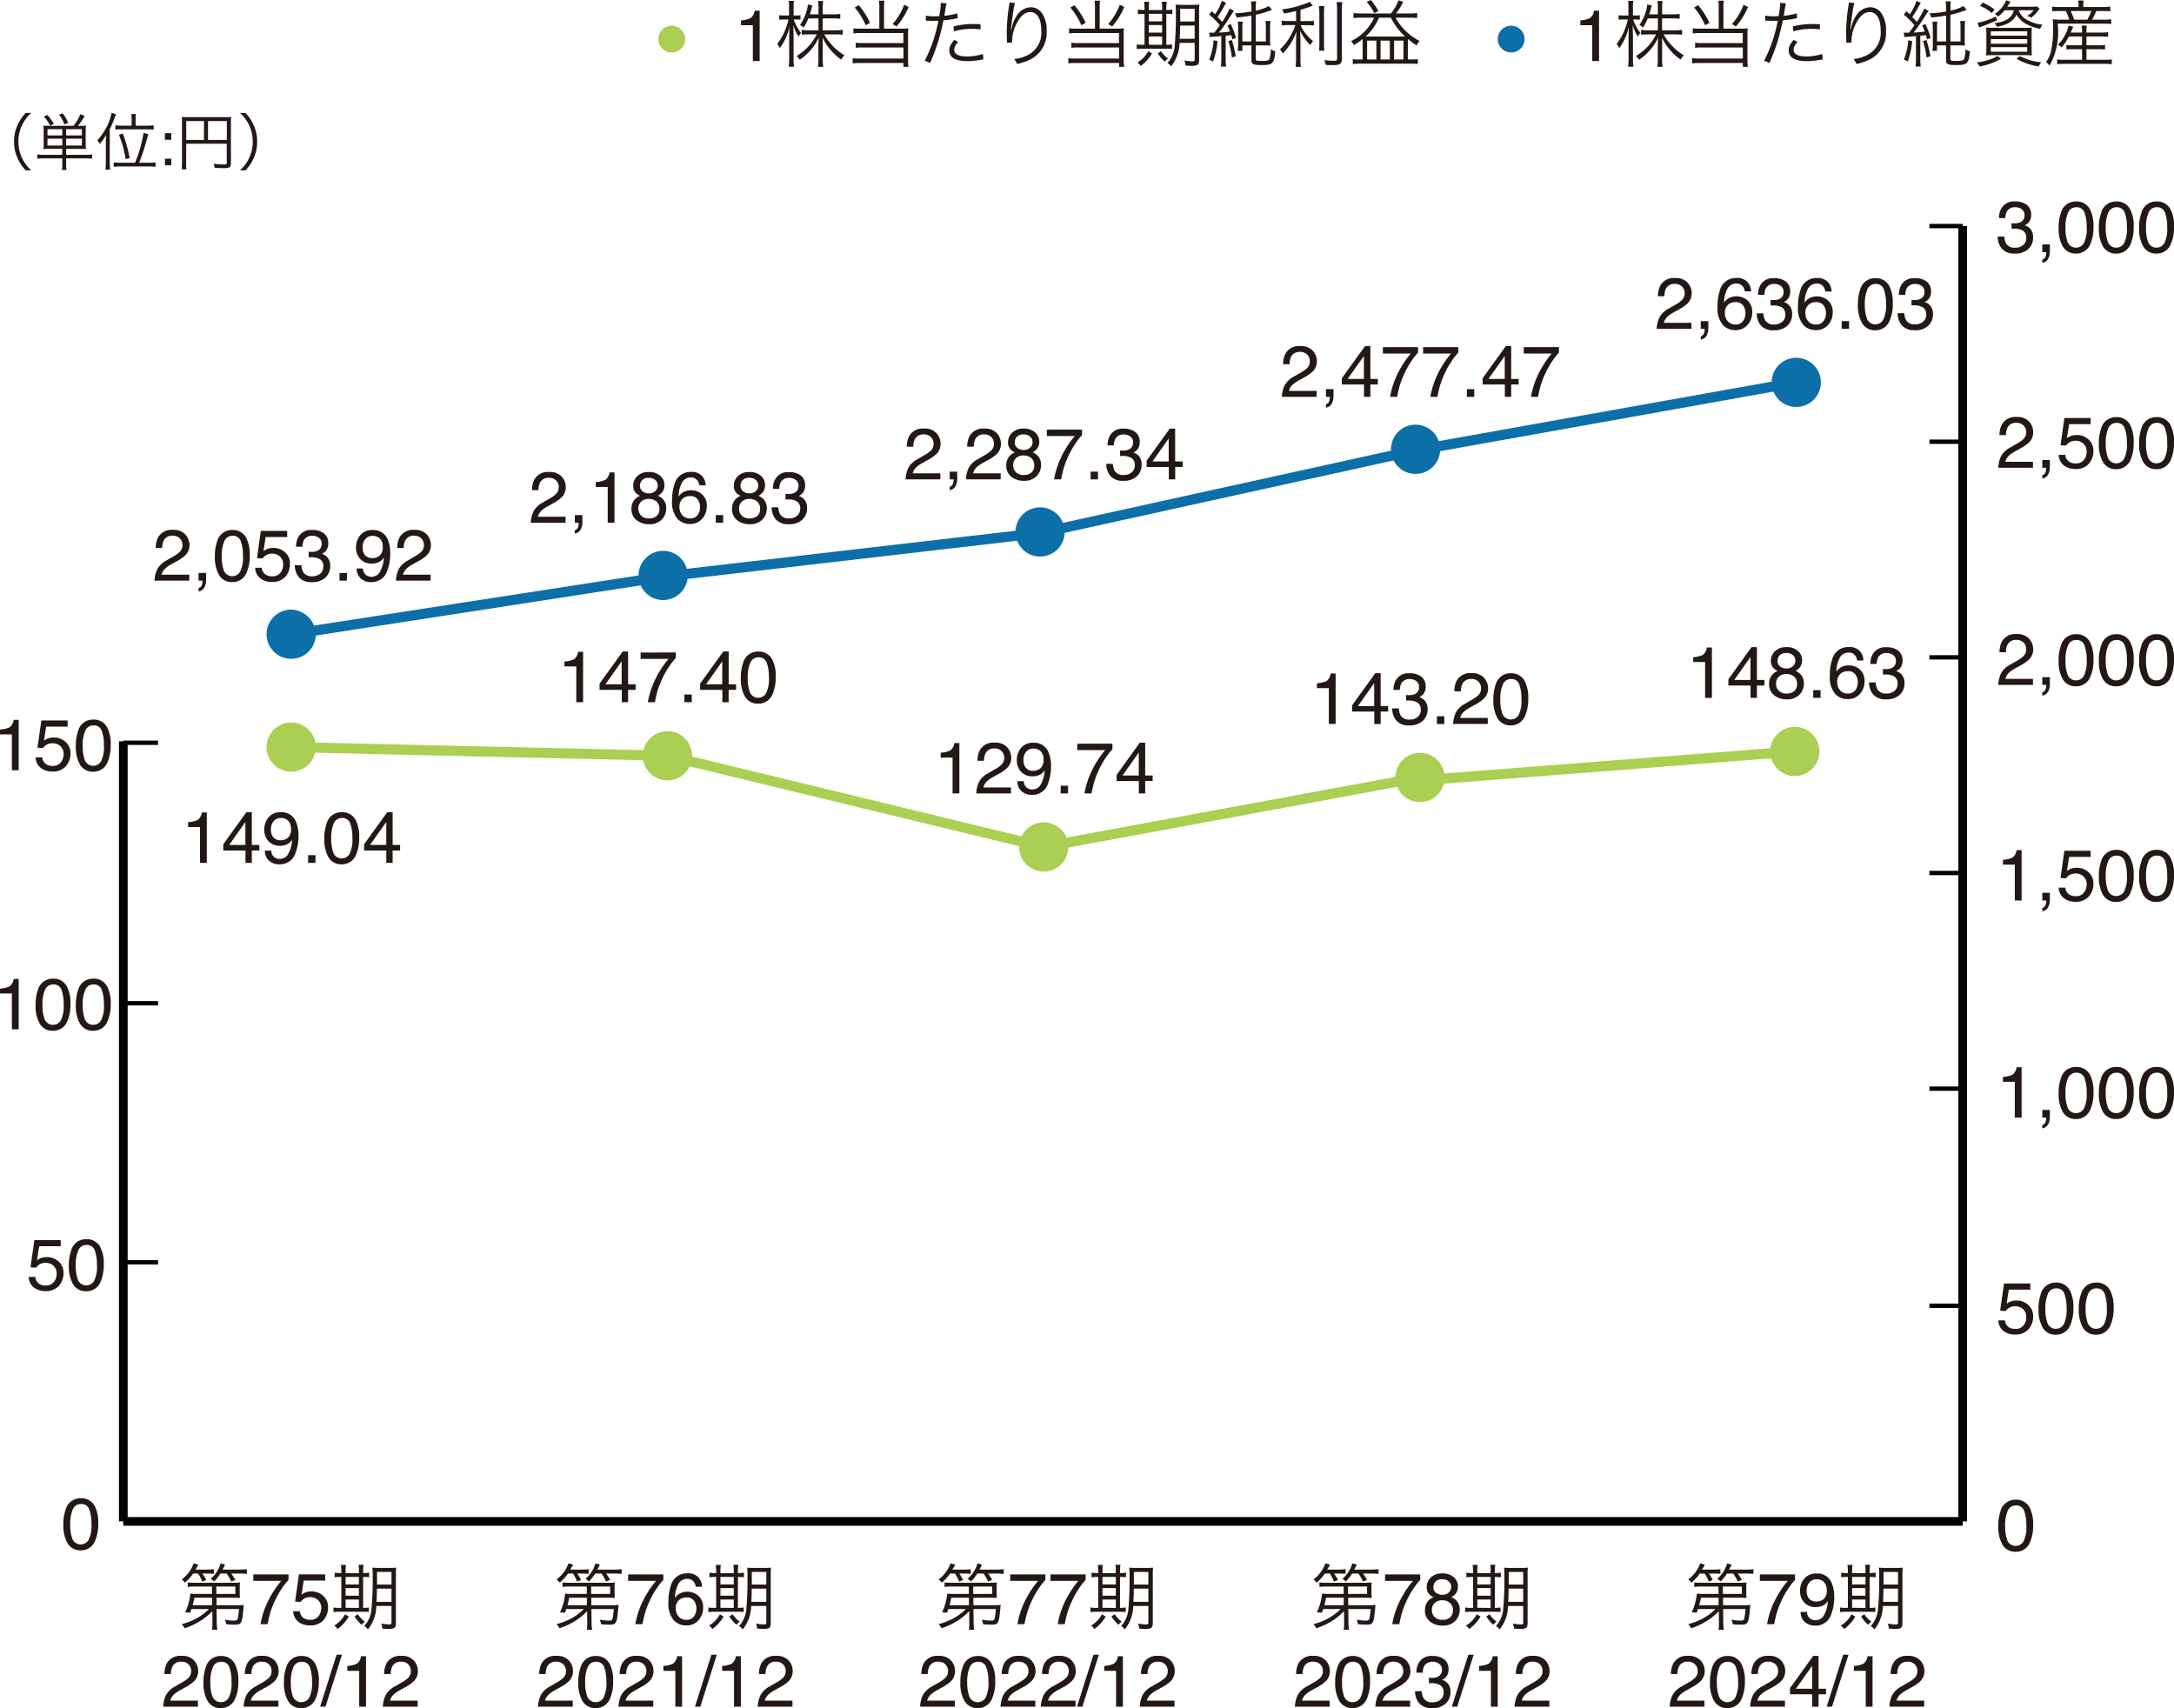 <svg xmlns="http://www.w3.org/2000/svg" width="150.221" height="118.015" viewBox="0 0 150.221 118.015">
  <g id="graph05" transform="translate(-1890.379 -1306.18)">
    <path id="パス_1264" data-name="パス 1264" d="M1.353-3.5a1.033,1.033,0,0,1,.981.559,2.5,2.5,0,0,1,.234,1.184A2.851,2.851,0,0,1,2.356-.574,1.04,1.04,0,0,1,1.35.1,1.007,1.007,0,0,1,.413-.452,2.5,2.5,0,0,1,.156-1.677,3.028,3.028,0,0,1,.31-2.7,1.053,1.053,0,0,1,1.353-3.5Zm0,3.191a.625.625,0,0,0,.544-.3,2.192,2.192,0,0,0,.2-1.128,2.787,2.787,0,0,0-.146-.98A.557.557,0,0,0,1.379-3.1a.6.6,0,0,0-.568.365A2.52,2.52,0,0,0,.632-1.66,2.641,2.641,0,0,0,.747-.8.625.625,0,0,0,1.348-.305Z" transform="translate(1894.6 1413.2)" fill="#231815"/>
    <path id="パス_1265" data-name="パス 1265" d="M.479-2.476v-.337a1.79,1.79,0,0,0,.664-.155.764.764,0,0,0,.281-.514H1.77V0H1.3V-2.476ZM3.4-.891a.609.609,0,0,0,.349.52A.843.843,0,0,0,4.109-.3a.678.678,0,0,0,.579-.249A.894.894,0,0,0,4.875-1.1a.721.721,0,0,0-.223-.566.775.775,0,0,0-.536-.2.807.807,0,0,0-.389.088.834.834,0,0,0-.277.244l-.381-.022.266-1.882H5.151v.425H3.665l-.149.972a1.092,1.092,0,0,1,.232-.139A1.177,1.177,0,0,1,4.2-2.261a1.156,1.156,0,0,1,.815.31,1.025,1.025,0,0,1,.334.786,1.349,1.349,0,0,1-.306.874,1.185,1.185,0,0,1-.978.378,1.245,1.245,0,0,1-.756-.24.954.954,0,0,1-.367-.739ZM6.914-3.5a1.033,1.033,0,0,1,.981.559A2.5,2.5,0,0,1,8.13-1.753,2.851,2.851,0,0,1,7.917-.574,1.04,1.04,0,0,1,6.912.1a1.007,1.007,0,0,1-.937-.547,2.5,2.5,0,0,1-.256-1.226A3.028,3.028,0,0,1,5.872-2.7,1.053,1.053,0,0,1,6.914-3.5Zm0,3.191a.625.625,0,0,0,.544-.3,2.192,2.192,0,0,0,.2-1.128,2.787,2.787,0,0,0-.146-.98A.557.557,0,0,0,6.941-3.1a.6.6,0,0,0-.568.365A2.52,2.52,0,0,0,6.194-1.66,2.641,2.641,0,0,0,6.309-.8.625.625,0,0,0,6.909-.305Z" transform="translate(1889.9 1359.4)" fill="#231815"/>
    <path id="パス_1266" data-name="パス 1266" d="M0,53.9V0" transform="translate(1898.9 1357.4)" fill="none" stroke="#000" stroke-width="0.6"/>
    <path id="パス_1067" data-name="パス 1067" d="M251.9,127" transform="translate(1649.4 1266.2)" fill="none" stroke="#000" stroke-width="0.3"/>
    <path id="パス_1068" data-name="パス 1068" d="M249.5,127" transform="translate(1649.4 1266.2)" fill="none" stroke="#000" stroke-width="0.3"/>
    <path id="パス_1267" data-name="パス 1267" d="M0,0H2.4" transform="translate(1898.9 1357.5)" fill="none" stroke="#000" stroke-width="0.3"/>
    <path id="パス_1268" data-name="パス 1268" d="M.479-2.476v-.337a1.79,1.79,0,0,0,.664-.155.764.764,0,0,0,.281-.514H1.77V0H1.3V-2.476ZM4.133-3.5a1.033,1.033,0,0,1,.981.559,2.5,2.5,0,0,1,.234,1.184A2.851,2.851,0,0,1,5.137-.574,1.04,1.04,0,0,1,4.131.1a1.007,1.007,0,0,1-.937-.547,2.5,2.5,0,0,1-.256-1.226A3.028,3.028,0,0,1,3.091-2.7,1.053,1.053,0,0,1,4.133-3.5Zm0,3.191a.625.625,0,0,0,.544-.3,2.192,2.192,0,0,0,.2-1.128,2.787,2.787,0,0,0-.146-.98A.557.557,0,0,0,4.16-3.1a.6.6,0,0,0-.568.365A2.52,2.52,0,0,0,3.413-1.66,2.641,2.641,0,0,0,3.528-.8.625.625,0,0,0,4.128-.305ZM6.914-3.5a1.033,1.033,0,0,1,.981.559A2.5,2.5,0,0,1,8.13-1.753,2.851,2.851,0,0,1,7.917-.574,1.04,1.04,0,0,1,6.912.1a1.007,1.007,0,0,1-.937-.547,2.5,2.5,0,0,1-.256-1.226A3.028,3.028,0,0,1,5.872-2.7,1.053,1.053,0,0,1,6.914-3.5Zm0,3.191a.625.625,0,0,0,.544-.3,2.192,2.192,0,0,0,.2-1.128,2.787,2.787,0,0,0-.146-.98A.557.557,0,0,0,6.941-3.1a.6.6,0,0,0-.568.365A2.52,2.52,0,0,0,6.194-1.66,2.641,2.641,0,0,0,6.309-.8.625.625,0,0,0,6.909-.305Z" transform="translate(1889.9 1377.3)" fill="#231815"/>
    <path id="パス_1269" data-name="パス 1269" d="M0,0H2.4" transform="translate(1898.9 1375.5)" fill="none" stroke="#000" stroke-width="0.3"/>
    <path id="パス_1270" data-name="パス 1270" d="M.618-.891a.609.609,0,0,0,.349.52A.843.843,0,0,0,1.328-.3a.678.678,0,0,0,.579-.249A.894.894,0,0,0,2.095-1.1a.721.721,0,0,0-.223-.566.775.775,0,0,0-.536-.2.807.807,0,0,0-.389.088.834.834,0,0,0-.277.244L.288-1.555.554-3.437H2.371v.425H.884l-.149.972A1.092,1.092,0,0,1,.967-2.18a1.177,1.177,0,0,1,.452-.081,1.156,1.156,0,0,1,.815.31,1.025,1.025,0,0,1,.334.786,1.349,1.349,0,0,1-.306.874,1.185,1.185,0,0,1-.978.378,1.245,1.245,0,0,1-.756-.24A.954.954,0,0,1,.161-.891ZM4.133-3.5a1.033,1.033,0,0,1,.981.559,2.5,2.5,0,0,1,.234,1.184A2.851,2.851,0,0,1,5.137-.574,1.04,1.04,0,0,1,4.131.1a1.007,1.007,0,0,1-.937-.547,2.5,2.5,0,0,1-.256-1.226A3.028,3.028,0,0,1,3.091-2.7,1.053,1.053,0,0,1,4.133-3.5Zm0,3.191a.625.625,0,0,0,.544-.3,2.192,2.192,0,0,0,.2-1.128,2.787,2.787,0,0,0-.146-.98A.557.557,0,0,0,4.16-3.1a.6.6,0,0,0-.568.365A2.52,2.52,0,0,0,3.413-1.66,2.641,2.641,0,0,0,3.528-.8.625.625,0,0,0,4.128-.305Z" transform="translate(1892.2 1395.3)" fill="#231815"/>
    <path id="パス_1271" data-name="パス 1271" d="M0,0H2.4" transform="translate(1898.9 1393.4)" fill="none" stroke="#000" stroke-width="0.3"/>
    <path id="パス_1272" data-name="パス 1272" d="M0,89.5V0" transform="translate(2026 1321.8)" fill="none" stroke="#000" stroke-width="0.6"/>
    <path id="パス_1273" data-name="パス 1273" d="M0,0H2.3" transform="translate(2023.7 1396.4)" fill="none" stroke="#000" stroke-width="0.3"/>
    <path id="パス_1274" data-name="パス 1274" d="M0,0H2.3" transform="translate(2023.7 1366.5)" fill="none" stroke="#000" stroke-width="0.3"/>
    <path id="パス_1275" data-name="パス 1275" d="M0,0H2.3" transform="translate(2023.7 1321.8)" fill="none" stroke="#000" stroke-width="0.3"/>
    <path id="パス_1276" data-name="パス 1276" d="M0,0H2.3" transform="translate(2023.7 1336.7)" fill="none" stroke="#000" stroke-width="0.3"/>
    <path id="パス_1277" data-name="パス 1277" d="M0,0H3.2" transform="translate(2022.8 1411.3)" fill="none" stroke="#000" stroke-width="0.3"/>
    <path id="パス_1278" data-name="パス 1278" d="M1.353-3.5a1.033,1.033,0,0,1,.981.559,2.5,2.5,0,0,1,.234,1.184A2.851,2.851,0,0,1,2.356-.574,1.04,1.04,0,0,1,1.35.1,1.007,1.007,0,0,1,.413-.452,2.5,2.5,0,0,1,.156-1.677,3.028,3.028,0,0,1,.31-2.7,1.053,1.053,0,0,1,1.353-3.5Zm0,3.191a.625.625,0,0,0,.544-.3,2.192,2.192,0,0,0,.2-1.128,2.787,2.787,0,0,0-.146-.98A.557.557,0,0,0,1.379-3.1a.6.6,0,0,0-.568.365A2.52,2.52,0,0,0,.632-1.66,2.641,2.641,0,0,0,.747-.8.625.625,0,0,0,1.348-.305Z" transform="translate(2028.3 1413.3)" fill="#231815"/>
    <path id="パス_1279" data-name="パス 1279" d="M.618-.891a.609.609,0,0,0,.349.52A.843.843,0,0,0,1.328-.3a.678.678,0,0,0,.579-.249A.894.894,0,0,0,2.095-1.1a.721.721,0,0,0-.223-.566.775.775,0,0,0-.536-.2.807.807,0,0,0-.389.088.834.834,0,0,0-.277.244L.288-1.555.554-3.437H2.371v.425H.884l-.149.972A1.092,1.092,0,0,1,.967-2.18a1.177,1.177,0,0,1,.452-.081,1.156,1.156,0,0,1,.815.31,1.025,1.025,0,0,1,.334.786,1.349,1.349,0,0,1-.306.874,1.185,1.185,0,0,1-.978.378,1.245,1.245,0,0,1-.756-.24A.954.954,0,0,1,.161-.891ZM4.133-3.5a1.033,1.033,0,0,1,.981.559,2.5,2.5,0,0,1,.234,1.184A2.851,2.851,0,0,1,5.137-.574,1.04,1.04,0,0,1,4.131.1a1.007,1.007,0,0,1-.937-.547,2.5,2.5,0,0,1-.256-1.226A3.028,3.028,0,0,1,3.091-2.7,1.053,1.053,0,0,1,4.133-3.5Zm0,3.191a.625.625,0,0,0,.544-.3,2.192,2.192,0,0,0,.2-1.128,2.787,2.787,0,0,0-.146-.98A.557.557,0,0,0,4.16-3.1a.6.6,0,0,0-.568.365A2.52,2.52,0,0,0,3.413-1.66,2.641,2.641,0,0,0,3.528-.8.625.625,0,0,0,4.128-.305ZM6.914-3.5a1.033,1.033,0,0,1,.981.559A2.5,2.5,0,0,1,8.13-1.753,2.851,2.851,0,0,1,7.917-.574,1.04,1.04,0,0,1,6.912.1a1.007,1.007,0,0,1-.937-.547,2.5,2.5,0,0,1-.256-1.226A3.028,3.028,0,0,1,5.872-2.7,1.053,1.053,0,0,1,6.914-3.5Zm0,3.191a.625.625,0,0,0,.544-.3,2.192,2.192,0,0,0,.2-1.128,2.787,2.787,0,0,0-.146-.98A.557.557,0,0,0,6.941-3.1a.6.6,0,0,0-.568.365A2.52,2.52,0,0,0,6.194-1.66,2.641,2.641,0,0,0,6.309-.8.625.625,0,0,0,6.909-.305Z" transform="translate(2028.3 1398.3)" fill="#231815"/>
    <path id="パス_1280" data-name="パス 1280" d="M.479-2.476v-.337a1.79,1.79,0,0,0,.664-.155.764.764,0,0,0,.281-.514H1.77V0H1.3V-2.476ZM3.2.51A.308.308,0,0,0,3.433.273.67.67,0,0,0,3.469.061q0-.017,0-.031A.168.168,0,0,0,3.462,0H3.2V-.532h.522v.493A1.068,1.068,0,0,1,3.6.471.534.534,0,0,1,3.2.742Zm1.592-1.4a.609.609,0,0,0,.349.52A.843.843,0,0,0,5.5-.3a.678.678,0,0,0,.579-.249A.894.894,0,0,0,6.265-1.1a.721.721,0,0,0-.223-.566.775.775,0,0,0-.536-.2.807.807,0,0,0-.389.088.834.834,0,0,0-.277.244l-.381-.022.266-1.882H6.541v.425H5.054L4.9-2.041a1.092,1.092,0,0,1,.232-.139,1.177,1.177,0,0,1,.452-.081,1.156,1.156,0,0,1,.815.31,1.025,1.025,0,0,1,.334.786,1.349,1.349,0,0,1-.306.874,1.185,1.185,0,0,1-.978.378A1.245,1.245,0,0,1,4.7-.153a.954.954,0,0,1-.367-.739ZM8.3-3.5a1.033,1.033,0,0,1,.981.559,2.5,2.5,0,0,1,.234,1.184A2.851,2.851,0,0,1,9.307-.574,1.04,1.04,0,0,1,8.3.1a1.007,1.007,0,0,1-.937-.547,2.5,2.5,0,0,1-.256-1.226A3.028,3.028,0,0,1,7.261-2.7,1.053,1.053,0,0,1,8.3-3.5Zm0,3.191a.625.625,0,0,0,.544-.3,2.192,2.192,0,0,0,.2-1.128,2.787,2.787,0,0,0-.146-.98A.557.557,0,0,0,8.33-3.1a.6.6,0,0,0-.568.365A2.52,2.52,0,0,0,7.583-1.66,2.641,2.641,0,0,0,7.7-.8.625.625,0,0,0,8.3-.305ZM11.084-3.5a1.033,1.033,0,0,1,.981.559A2.5,2.5,0,0,1,12.3-1.753a2.851,2.851,0,0,1-.212,1.179A1.04,1.04,0,0,1,11.082.1a1.007,1.007,0,0,1-.937-.547,2.5,2.5,0,0,1-.256-1.226A3.028,3.028,0,0,1,10.042-2.7,1.053,1.053,0,0,1,11.084-3.5Zm0,3.191a.625.625,0,0,0,.544-.3,2.192,2.192,0,0,0,.2-1.128,2.787,2.787,0,0,0-.146-.98.557.557,0,0,0-.569-.385.6.6,0,0,0-.568.365,2.52,2.52,0,0,0-.179,1.075,2.641,2.641,0,0,0,.115.859A.625.625,0,0,0,11.079-.305Z" transform="translate(2028.3 1368.4)" fill="#231815"/>
    <path id="パス_1281" data-name="パス 1281" d="M0,0H2.3" transform="translate(2023.7 1351.6)" fill="none" stroke="#000" stroke-width="0.3"/>
    <path id="パス_1282" data-name="パス 1282" d="M.156,0A2.039,2.039,0,0,1,.343-.786a1.512,1.512,0,0,1,.634-.608l.469-.271a2.207,2.207,0,0,0,.442-.312.642.642,0,0,0,.2-.464A.648.648,0,0,0,1.9-2.926a.667.667,0,0,0-.488-.179.638.638,0,0,0-.625.342,1.224,1.224,0,0,0-.1.508H.242A1.569,1.569,0,0,1,.41-3a1.057,1.057,0,0,1,1.008-.508,1.093,1.093,0,0,1,.878.325,1.086,1.086,0,0,1,.277.723.982.982,0,0,1-.3.718,2.892,2.892,0,0,1-.613.42l-.334.186a2.166,2.166,0,0,0-.376.251.916.916,0,0,0-.308.471H2.556V0ZM3.2.51A.308.308,0,0,0,3.433.273.67.67,0,0,0,3.469.061q0-.017,0-.031A.168.168,0,0,0,3.462,0H3.2V-.532h.522v.493A1.068,1.068,0,0,1,3.6.471.534.534,0,0,1,3.2.742ZM5.522-3.5a1.033,1.033,0,0,1,.981.559,2.5,2.5,0,0,1,.234,1.184A2.851,2.851,0,0,1,6.526-.574,1.04,1.04,0,0,1,5.52.1a1.007,1.007,0,0,1-.937-.547,2.5,2.5,0,0,1-.256-1.226A3.028,3.028,0,0,1,4.48-2.7,1.053,1.053,0,0,1,5.522-3.5Zm0,3.191a.625.625,0,0,0,.544-.3,2.192,2.192,0,0,0,.2-1.128,2.787,2.787,0,0,0-.146-.98A.557.557,0,0,0,5.549-3.1a.6.6,0,0,0-.568.365A2.52,2.52,0,0,0,4.8-1.66,2.641,2.641,0,0,0,4.917-.8.625.625,0,0,0,5.518-.305ZM8.3-3.5a1.033,1.033,0,0,1,.981.559,2.5,2.5,0,0,1,.234,1.184A2.851,2.851,0,0,1,9.307-.574,1.04,1.04,0,0,1,8.3.1a1.007,1.007,0,0,1-.937-.547,2.5,2.5,0,0,1-.256-1.226A3.028,3.028,0,0,1,7.261-2.7,1.053,1.053,0,0,1,8.3-3.5Zm0,3.191a.625.625,0,0,0,.544-.3,2.192,2.192,0,0,0,.2-1.128,2.787,2.787,0,0,0-.146-.98A.557.557,0,0,0,8.33-3.1a.6.6,0,0,0-.568.365A2.52,2.52,0,0,0,7.583-1.66,2.641,2.641,0,0,0,7.7-.8.625.625,0,0,0,8.3-.305ZM11.084-3.5a1.033,1.033,0,0,1,.981.559A2.5,2.5,0,0,1,12.3-1.753a2.851,2.851,0,0,1-.212,1.179A1.04,1.04,0,0,1,11.082.1a1.007,1.007,0,0,1-.937-.547,2.5,2.5,0,0,1-.256-1.226A3.028,3.028,0,0,1,10.042-2.7,1.053,1.053,0,0,1,11.084-3.5Zm0,3.191a.625.625,0,0,0,.544-.3,2.192,2.192,0,0,0,.2-1.128,2.787,2.787,0,0,0-.146-.98.557.557,0,0,0-.569-.385.6.6,0,0,0-.568.365,2.52,2.52,0,0,0-.179,1.075,2.641,2.641,0,0,0,.115.859A.625.625,0,0,0,11.079-.305Z" transform="translate(2028.3 1353.5)" fill="#231815"/>
    <path id="パス_1283" data-name="パス 1283" d="M0,0H2.3" transform="translate(2023.7 1381.4)" fill="none" stroke="#000" stroke-width="0.3"/>
    <path id="パス_1284" data-name="パス 1284" d="M.479-2.476v-.337a1.79,1.79,0,0,0,.664-.155.764.764,0,0,0,.281-.514H1.77V0H1.3V-2.476ZM3.2.51A.308.308,0,0,0,3.433.273.67.67,0,0,0,3.469.061q0-.017,0-.031A.168.168,0,0,0,3.462,0H3.2V-.532h.522v.493A1.068,1.068,0,0,1,3.6.471.534.534,0,0,1,3.2.742ZM5.522-3.5a1.033,1.033,0,0,1,.981.559,2.5,2.5,0,0,1,.234,1.184A2.851,2.851,0,0,1,6.526-.574,1.04,1.04,0,0,1,5.52.1a1.007,1.007,0,0,1-.937-.547,2.5,2.5,0,0,1-.256-1.226A3.028,3.028,0,0,1,4.48-2.7,1.053,1.053,0,0,1,5.522-3.5Zm0,3.191a.625.625,0,0,0,.544-.3,2.192,2.192,0,0,0,.2-1.128,2.787,2.787,0,0,0-.146-.98A.557.557,0,0,0,5.549-3.1a.6.6,0,0,0-.568.365A2.52,2.52,0,0,0,4.8-1.66,2.641,2.641,0,0,0,4.917-.8.625.625,0,0,0,5.518-.305ZM8.3-3.5a1.033,1.033,0,0,1,.981.559,2.5,2.5,0,0,1,.234,1.184A2.851,2.851,0,0,1,9.307-.574,1.04,1.04,0,0,1,8.3.1a1.007,1.007,0,0,1-.937-.547,2.5,2.5,0,0,1-.256-1.226A3.028,3.028,0,0,1,7.261-2.7,1.053,1.053,0,0,1,8.3-3.5Zm0,3.191a.625.625,0,0,0,.544-.3,2.192,2.192,0,0,0,.2-1.128,2.787,2.787,0,0,0-.146-.98A.557.557,0,0,0,8.33-3.1a.6.6,0,0,0-.568.365A2.52,2.52,0,0,0,7.583-1.66,2.641,2.641,0,0,0,7.7-.8.625.625,0,0,0,8.3-.305ZM11.084-3.5a1.033,1.033,0,0,1,.981.559A2.5,2.5,0,0,1,12.3-1.753a2.851,2.851,0,0,1-.212,1.179A1.04,1.04,0,0,1,11.082.1a1.007,1.007,0,0,1-.937-.547,2.5,2.5,0,0,1-.256-1.226A3.028,3.028,0,0,1,10.042-2.7,1.053,1.053,0,0,1,11.084-3.5Zm0,3.191a.625.625,0,0,0,.544-.3,2.192,2.192,0,0,0,.2-1.128,2.787,2.787,0,0,0-.146-.98.557.557,0,0,0-.569-.385.6.6,0,0,0-.568.365,2.52,2.52,0,0,0-.179,1.075,2.641,2.641,0,0,0,.115.859A.625.625,0,0,0,11.079-.305Z" transform="translate(2028.3 1383.4)" fill="#231815"/>
    <path id="パス_1285" data-name="パス 1285" d="M1.3.1A1.1,1.1,0,0,1,.4-.245a1.264,1.264,0,0,1-.28-.829H.579a1.138,1.138,0,0,0,.127.493.668.668,0,0,0,.618.276A.81.81,0,0,0,1.88-.491a.609.609,0,0,0,.21-.479.557.557,0,0,0-.221-.505,1.118,1.118,0,0,0-.614-.144H1.166l-.092,0V-2q.068.007.115.01l.1,0a.917.917,0,0,0,.405-.078.5.5,0,0,0,.278-.488.477.477,0,0,0-.186-.4A.692.692,0,0,0,1.355-3.1a.641.641,0,0,0-.608.293,1.016,1.016,0,0,0-.1.459H.208a1.319,1.319,0,0,1,.156-.664A.985.985,0,0,1,1.309-3.5a1.28,1.28,0,0,1,.828.238.837.837,0,0,1,.293.69.77.77,0,0,1-.173.522.728.728,0,0,1-.278.2.759.759,0,0,1,.431.292.883.883,0,0,1,.155.529,1.077,1.077,0,0,1-.33.815A1.3,1.3,0,0,1,1.3.1ZM3.2.51A.308.308,0,0,0,3.433.273.67.67,0,0,0,3.469.061q0-.017,0-.031A.168.168,0,0,0,3.462,0H3.2V-.532h.522v.493A1.068,1.068,0,0,1,3.6.471.534.534,0,0,1,3.2.742ZM5.522-3.5a1.033,1.033,0,0,1,.981.559,2.5,2.5,0,0,1,.234,1.184A2.851,2.851,0,0,1,6.526-.574,1.04,1.04,0,0,1,5.52.1a1.007,1.007,0,0,1-.937-.547,2.5,2.5,0,0,1-.256-1.226A3.028,3.028,0,0,1,4.48-2.7,1.053,1.053,0,0,1,5.522-3.5Zm0,3.191a.625.625,0,0,0,.544-.3,2.192,2.192,0,0,0,.2-1.128,2.787,2.787,0,0,0-.146-.98A.557.557,0,0,0,5.549-3.1a.6.6,0,0,0-.568.365A2.52,2.52,0,0,0,4.8-1.66,2.641,2.641,0,0,0,4.917-.8.625.625,0,0,0,5.518-.305ZM8.3-3.5a1.033,1.033,0,0,1,.981.559,2.5,2.5,0,0,1,.234,1.184A2.851,2.851,0,0,1,9.307-.574,1.04,1.04,0,0,1,8.3.1a1.007,1.007,0,0,1-.937-.547,2.5,2.5,0,0,1-.256-1.226A3.028,3.028,0,0,1,7.261-2.7,1.053,1.053,0,0,1,8.3-3.5Zm0,3.191a.625.625,0,0,0,.544-.3,2.192,2.192,0,0,0,.2-1.128,2.787,2.787,0,0,0-.146-.98A.557.557,0,0,0,8.33-3.1a.6.6,0,0,0-.568.365A2.52,2.52,0,0,0,7.583-1.66,2.641,2.641,0,0,0,7.7-.8.625.625,0,0,0,8.3-.305ZM11.084-3.5a1.033,1.033,0,0,1,.981.559A2.5,2.5,0,0,1,12.3-1.753a2.851,2.851,0,0,1-.212,1.179A1.04,1.04,0,0,1,11.082.1a1.007,1.007,0,0,1-.937-.547,2.5,2.5,0,0,1-.256-1.226A3.028,3.028,0,0,1,10.042-2.7,1.053,1.053,0,0,1,11.084-3.5Zm0,3.191a.625.625,0,0,0,.544-.3,2.192,2.192,0,0,0,.2-1.128,2.787,2.787,0,0,0-.146-.98.557.557,0,0,0-.569-.385.6.6,0,0,0-.568.365,2.52,2.52,0,0,0-.179,1.075,2.641,2.641,0,0,0,.115.859A.625.625,0,0,0,11.079-.305Z" transform="translate(2028.3 1323.6)" fill="#231815"/>
    <path id="パス_1286" data-name="パス 1286" d="M.156,0A2.039,2.039,0,0,1,.343-.786a1.512,1.512,0,0,1,.634-.608l.469-.271a2.207,2.207,0,0,0,.442-.312.642.642,0,0,0,.2-.464A.648.648,0,0,0,1.9-2.926a.667.667,0,0,0-.488-.179.638.638,0,0,0-.625.342,1.224,1.224,0,0,0-.1.508H.242A1.569,1.569,0,0,1,.41-3a1.057,1.057,0,0,1,1.008-.508,1.093,1.093,0,0,1,.878.325,1.086,1.086,0,0,1,.277.723.982.982,0,0,1-.3.718,2.892,2.892,0,0,1-.613.42l-.334.186a2.166,2.166,0,0,0-.376.251.916.916,0,0,0-.308.471H2.556V0ZM3.2.51A.308.308,0,0,0,3.433.273.67.67,0,0,0,3.469.061q0-.017,0-.031A.168.168,0,0,0,3.462,0H3.2V-.532h.522v.493A1.068,1.068,0,0,1,3.6.471.534.534,0,0,1,3.2.742Zm1.592-1.4a.609.609,0,0,0,.349.52A.843.843,0,0,0,5.5-.3a.678.678,0,0,0,.579-.249A.894.894,0,0,0,6.265-1.1a.721.721,0,0,0-.223-.566.775.775,0,0,0-.536-.2.807.807,0,0,0-.389.088.834.834,0,0,0-.277.244l-.381-.022.266-1.882H6.541v.425H5.054L4.9-2.041a1.092,1.092,0,0,1,.232-.139,1.177,1.177,0,0,1,.452-.081,1.156,1.156,0,0,1,.815.31,1.025,1.025,0,0,1,.334.786,1.349,1.349,0,0,1-.306.874,1.185,1.185,0,0,1-.978.378A1.245,1.245,0,0,1,4.7-.153a.954.954,0,0,1-.367-.739ZM8.3-3.5a1.033,1.033,0,0,1,.981.559,2.5,2.5,0,0,1,.234,1.184A2.851,2.851,0,0,1,9.307-.574,1.04,1.04,0,0,1,8.3.1a1.007,1.007,0,0,1-.937-.547,2.5,2.5,0,0,1-.256-1.226A3.028,3.028,0,0,1,7.261-2.7,1.053,1.053,0,0,1,8.3-3.5Zm0,3.191a.625.625,0,0,0,.544-.3,2.192,2.192,0,0,0,.2-1.128,2.787,2.787,0,0,0-.146-.98A.557.557,0,0,0,8.33-3.1a.6.6,0,0,0-.568.365A2.52,2.52,0,0,0,7.583-1.66,2.641,2.641,0,0,0,7.7-.8.625.625,0,0,0,8.3-.305ZM11.084-3.5a1.033,1.033,0,0,1,.981.559A2.5,2.5,0,0,1,12.3-1.753a2.851,2.851,0,0,1-.212,1.179A1.04,1.04,0,0,1,11.082.1a1.007,1.007,0,0,1-.937-.547,2.5,2.5,0,0,1-.256-1.226A3.028,3.028,0,0,1,10.042-2.7,1.053,1.053,0,0,1,11.084-3.5Zm0,3.191a.625.625,0,0,0,.544-.3,2.192,2.192,0,0,0,.2-1.128,2.787,2.787,0,0,0-.146-.98.557.557,0,0,0-.569-.385.6.6,0,0,0-.568.365,2.52,2.52,0,0,0-.179,1.075,2.641,2.641,0,0,0,.115.859A.625.625,0,0,0,11.079-.305Z" transform="translate(2028.3 1338.5)" fill="#231815"/>
    <path id="パス_1287" data-name="パス 1287" d="M.372-1.22a.9.9,0,0,1,.072-.359.935.935,0,0,1,.2-.294.935.935,0,0,1,.294-.2A.9.9,0,0,1,1.3-2.144a.9.9,0,0,1,.359.072.935.935,0,0,1,.294.2.935.935,0,0,1,.2.294.9.9,0,0,1,.072.359.9.9,0,0,1-.072.359.935.935,0,0,1-.2.294.935.935,0,0,1-.294.2A.9.9,0,0,1,1.3-.3.9.9,0,0,1,.936-.368a.935.935,0,0,1-.294-.2.935.935,0,0,1-.2-.294A.9.9,0,0,1,.372-1.22Z" transform="translate(1935.5 1310.1)" fill="#aacf52"/>
    <path id="パス_1288" data-name="パス 1288" d="M.479-2.476v-.337a1.79,1.79,0,0,0,.664-.155.764.764,0,0,0,.281-.514H1.77V0H1.3V-2.476Z" transform="translate(1941.1 1310.4)" fill="#231815"/>
    <path id="パス_1289" data-name="パス 1289" d="M3.035-2.95v.825h-.66a3.478,3.478,0,0,1-.5-.03v.34a3.527,3.527,0,0,1,.5-.03h.54a3.591,3.591,0,0,1-1.39,1.49,1.283,1.283,0,0,1,.21.265,3.16,3.16,0,0,0,.6-.5,3.5,3.5,0,0,0,.715-1.025c-.015.355-.02.555-.02.6V-.13a3.843,3.843,0,0,1-.03.53H3.36a3.618,3.618,0,0,1-.03-.525v-.9c0-.115,0-.24,0-.33-.01-.165-.01-.165-.015-.265A3.942,3.942,0,0,0,4.61-.1a1.25,1.25,0,0,1,.22-.3,3.77,3.77,0,0,1-.9-.75,3.521,3.521,0,0,1-.5-.695h.79c.18,0,.335.01.49.025v-.335a3.351,3.351,0,0,1-.485.03h-.9V-2.95h.73a3.936,3.936,0,0,1,.485.025V-3.26a2.825,2.825,0,0,1-.485.03H3.33v-.48a2.435,2.435,0,0,1,.03-.44H3.005a2.537,2.537,0,0,1,.03.445v.475H2.44c.035-.1.07-.22.1-.335a2.432,2.432,0,0,1,.08-.27l-.32-.08a1.424,1.424,0,0,1-.04.285A3.119,3.119,0,0,1,1.76-2.5a.982.982,0,0,1,.25.185,3.426,3.426,0,0,0,.325-.63ZM1.48-2.875a3,3,0,0,1,.31.015v-.31a1.747,1.747,0,0,1-.31.02H1.315v-.495A3.259,3.259,0,0,1,1.34-4.16H.98A2.957,2.957,0,0,1,1-3.645v.495H.675a2.041,2.041,0,0,1-.35-.02v.315a2.155,2.155,0,0,1,.35-.02H.96A4.2,4.2,0,0,1,.185-1.18a1.024,1.024,0,0,1,.18.29A3.991,3.991,0,0,0,1.04-2.4c-.025.33-.03.54-.03.795V-.19A3.461,3.461,0,0,1,.975.39h.37a4.053,4.053,0,0,1-.03-.58v-1.5c-.01-.44-.01-.44-.02-.81a2.849,2.849,0,0,0,.36.81A1.51,1.51,0,0,1,1.83-1.95a2.809,2.809,0,0,1-.5-.925Z" transform="translate(1943.9 1310.4)" fill="#231815"/>
    <path id="パス_1290" data-name="パス 1290" d="M2.34-2.24H1.02a3.005,3.005,0,0,1-.47-.025v.355A2.992,2.992,0,0,1,1-1.935h3v.69H1.17A2.647,2.647,0,0,1,.71-1.27v.355A2.7,2.7,0,0,1,1.155-.94h2.85v.765H.965A2.829,2.829,0,0,1,.5-.2V.16A3.2,3.2,0,0,1,.97.13H4.005V.4h.35a3.92,3.92,0,0,1-.03-.505V-1.875a3.206,3.206,0,0,1,.02-.395,2.011,2.011,0,0,1-.4.03H2.665V-3.72a2.448,2.448,0,0,1,.03-.45H2.31a2.485,2.485,0,0,1,.03.45ZM.64-3.7A4.952,4.952,0,0,1,1.4-2.475l.3-.17A5.422,5.422,0,0,0,.92-3.86ZM4.055-3.89a4.066,4.066,0,0,1-.8,1.33l.275.17a5.048,5.048,0,0,0,.835-1.35Z" transform="translate(1948.8 1310.4)" fill="#231815"/>
    <path id="パス_1291" data-name="パス 1291" d="M.555-2.79a.744.744,0,0,1,.085,0H.66c.2.01.24.01.415.01s.245,0,.345-.005A10.056,10.056,0,0,1,.48-.025L.845.13A13.175,13.175,0,0,0,1.42-1.4c.135-.455.275-1.02.35-1.415a7.308,7.308,0,0,0,.845-.12c.1-.02.1-.02.14-.025L2.73-3.3a4.123,4.123,0,0,1-.9.17c.025-.15.04-.22.065-.38a4.727,4.727,0,0,1,.09-.475l-.4-.04a4.889,4.889,0,0,1-.11.92c-.145.01-.2.01-.3.01A3.448,3.448,0,0,1,.555-3.14Zm3.775.245c-.375-.015-.45-.015-.545-.015a5.665,5.665,0,0,0-1.325.165l.035.34a4.352,4.352,0,0,1,1.25-.17,5.02,5.02,0,0,1,.59.035ZM2.51-1.465c-.265.34-.335.5-.335.72,0,.5.425.75,1.245.75A5.01,5.01,0,0,0,4.31-.08c.165-.025.165-.025.22-.035L4.495-.49A3.715,3.715,0,0,1,3.39-.32c-.57,0-.875-.16-.875-.46a.6.6,0,0,1,.125-.355,1.676,1.676,0,0,1,.15-.19Z" transform="translate(1953.8 1310.4)" fill="#231815"/>
    <path id="パス_1292" data-name="パス 1292" d="M1.33-4.05a1,1,0,0,1-.015.16,12.639,12.639,0,0,0-.17,1.845v.115l.01.52,0,.09v.055l.36-.015c0-.075,0-.1,0-.12a2.609,2.609,0,0,1,.27-1.115c.285-.585.6-.87.985-.87.48,0,.76.465.76,1.27a1.722,1.722,0,0,1-.86,1.66A2.642,2.642,0,0,1,1.655-.14a1.032,1.032,0,0,1,.2.34,3.785,3.785,0,0,0,.89-.295A2.063,2.063,0,0,0,3.9-2.06a2.054,2.054,0,0,0-.3-1.215.941.941,0,0,0-.8-.445,1.193,1.193,0,0,0-1,.645A2.231,2.231,0,0,0,1.5-2.33c-.025.105-.025.105-.035.145L1.44-2.19c.015-.255.085-.8.165-1.3A2.834,2.834,0,0,1,1.72-4.01Z" transform="translate(1958.8 1310.4)" fill="#231815"/>
    <path id="パス_1293" data-name="パス 1293" d="M2.34-2.24H1.02a3.005,3.005,0,0,1-.47-.025v.355A2.992,2.992,0,0,1,1-1.935h3v.69H1.17A2.647,2.647,0,0,1,.71-1.27v.355A2.7,2.7,0,0,1,1.155-.94h2.85v.765H.965A2.829,2.829,0,0,1,.5-.2V.16A3.2,3.2,0,0,1,.97.13H4.005V.4h.35a3.92,3.92,0,0,1-.03-.505V-1.875a3.206,3.206,0,0,1,.02-.395,2.011,2.011,0,0,1-.4.03H2.665V-3.72a2.448,2.448,0,0,1,.03-.45H2.31a2.485,2.485,0,0,1,.03.45ZM.64-3.7A4.952,4.952,0,0,1,1.4-2.475l.3-.17A5.422,5.422,0,0,0,.92-3.86ZM4.055-3.89a4.066,4.066,0,0,1-.8,1.33l.275.17a5.048,5.048,0,0,0,.835-1.35Z" transform="translate(1963.7 1310.4)" fill="#231815"/>
    <path id="パス_1294" data-name="パス 1294" d="M4.23-1.255V-.09c0,.08-.04.11-.16.11a2.76,2.76,0,0,1-.55-.065A1.341,1.341,0,0,1,3.6.31c.27.015.325.02.395.02A.972.972,0,0,0,4.4.275c.09-.05.135-.155.135-.325V-3.42a3.965,3.965,0,0,1,.02-.485,3.885,3.885,0,0,1-.475.02H3.39a4.03,4.03,0,0,1-.48-.02,5.055,5.055,0,0,1,.02.59A22.5,22.5,0,0,1,2.845-1a1.939,1.939,0,0,1-.5,1.13A.8.8,0,0,1,2.6.365a2.682,2.682,0,0,0,.585-1.62Zm0-1.2v.915H3.195c.02-.32.02-.425.03-.915Zm0-.28h-1v-.875h1ZM.765-3.53H.735a2.1,2.1,0,0,1-.43-.03v.325a2.268,2.268,0,0,1,.43-.025h.03v2.135H.625a2.041,2.041,0,0,1-.4-.025v.32a2.1,2.1,0,0,1,.4-.025H2.21c.195,0,.34,0,.455.015v-.31a2.46,2.46,0,0,1-.395.025V-3.26a2.774,2.774,0,0,1,.415.02v-.32a2.133,2.133,0,0,1-.415.03v-.09A3,3,0,0,1,2.3-4.1H1.955a2.884,2.884,0,0,1,.025.475v.1H1.06v-.09a3.228,3.228,0,0,1,.025-.48H.735a3.158,3.158,0,0,1,.03.475Zm.295,2.4V-1.7h.92v.58Zm0-.835v-.525h.92v.525Zm0-.78v-.52h.92v.52ZM1.02-.68A1.991,1.991,0,0,1,.27.1.7.7,0,0,1,.5.34a2.84,2.84,0,0,0,.78-.865Zm.66.15a2.533,2.533,0,0,0,.485.575,1.033,1.033,0,0,1,.23-.215,1.847,1.847,0,0,1-.49-.515Z" transform="translate(1968.7 1310.4)" fill="#231815"/>
    <path id="パス_1295" data-name="パス 1295" d="M.275-1.655a1.1,1.1,0,0,1,.21-.025c.15-.01.16-.01.585-.045V-.12a3.679,3.679,0,0,1-.03.5H1.4a3.527,3.527,0,0,1-.03-.5V-1.75c.16-.015.235-.025.385-.045.03.1.045.15.08.295l.25-.105a5.431,5.431,0,0,0-.365-.955l-.225.1a2.72,2.72,0,0,1,.175.42,7.4,7.4,0,0,1-.76.07,13.374,13.374,0,0,0,.9-1.31c.065-.1.085-.125.135-.19l-.3-.16a5.856,5.856,0,0,1-.515.925C1-2.865.965-2.89.815-3.045a8.818,8.818,0,0,0,.49-.81c.05-.09.06-.105.1-.17l-.3-.13a3.5,3.5,0,0,1-.465.925c-.085-.08-.12-.115-.23-.215L.23-3.21a5.084,5.084,0,0,1,.735.735c-.14.2-.14.2-.38.515H.425a1.341,1.341,0,0,1-.2-.01ZM3.45-3.71a2.607,2.607,0,0,1,.03-.415H3.12a2.607,2.607,0,0,1,.03.415v.285A7.635,7.635,0,0,1,1.995-3.3a.842.842,0,0,1,.135.29c.445-.045.645-.07,1.02-.135v1.79H2.525v-.93a2.824,2.824,0,0,1,.025-.44H2.21a4.3,4.3,0,0,1,.025.455v1.115a2.99,2.99,0,0,1-.03.45h.32v-.38H3.15v1.01c0,.29.12.35.71.35.765,0,.86-.1.94-.95a1.029,1.029,0,0,1-.31-.15,1.851,1.851,0,0,1-.105.705c-.05.08-.185.11-.525.11-.37,0-.41-.015-.41-.15v-.925h.53a3.991,3.991,0,0,1,.475.02A3.594,3.594,0,0,1,4.44-1.52v-.82a3.693,3.693,0,0,1,.025-.43h-.34a3.811,3.811,0,0,1,.025.425v.99h-.7V-3.2a6.285,6.285,0,0,0,.875-.25c.145-.05.165-.055.25-.085l-.22-.27a3.077,3.077,0,0,1-.9.32ZM.535-1.44a4.052,4.052,0,0,1-.3,1.33L.5.03a5.409,5.409,0,0,0,.31-1.41Zm1.02.065A5.293,5.293,0,0,1,1.8-.245L2.065-.33a7.622,7.622,0,0,0-.27-1.13Z" transform="translate(1973.7 1310.4)" fill="#231815"/>
    <path id="パス_1296" data-name="パス 1296" d="M1.34-2.765H.82A2.22,2.22,0,0,1,.345-2.8v.34a3.041,3.041,0,0,1,.47-.03H1.29A4.69,4.69,0,0,1,.9-1.65a3.463,3.463,0,0,1-.68.84,1.1,1.1,0,0,1,.2.285A4.114,4.114,0,0,0,1.36-2.04c-.02.43-.025.57-.025.85v.975A4.045,4.045,0,0,1,1.3.4h.37a3.65,3.65,0,0,1-.03-.61v-1.04c0-.225-.01-.565-.025-.845a3.3,3.3,0,0,0,.71.99,1.081,1.081,0,0,1,.185-.27,3.459,3.459,0,0,1-.62-.665,1.672,1.672,0,0,1-.24-.44h.47a2.7,2.7,0,0,1,.445.025v-.33a2.8,2.8,0,0,1-.435.025H1.64v-.78c.25-.07.425-.13.655-.215.12-.04.12-.04.2-.07L2.27-4.1a1.2,1.2,0,0,1-.325.145A6.731,6.731,0,0,1,.36-3.57,1.022,1.022,0,0,1,.5-3.285c.37-.065.525-.1.835-.175ZM2.915-3.8a3.989,3.989,0,0,1,.03.57V-1.3a3.716,3.716,0,0,1-.025.58h.37a3.675,3.675,0,0,1-.025-.58v-1.93A4.109,4.109,0,0,1,3.29-3.8Zm1.225-.28a5.009,5.009,0,0,1,.03.63V-.17c0,.125-.04.15-.24.15a5.987,5.987,0,0,1-.645-.045,1.333,1.333,0,0,1,.1.33c.16.01.37.015.51.015.475,0,.6-.085.6-.44V-3.445a4.163,4.163,0,0,1,.035-.63Z" transform="translate(1978.6 1310.4)" fill="#231815"/>
    <path id="パス_1297" data-name="パス 1297" d="M.81-3.29A3.346,3.346,0,0,1,.3-3.32v.35A3.631,3.631,0,0,1,.81-3h.92A3.319,3.319,0,0,1,.135-1.38.89.89,0,0,1,.33-1.1a4.279,4.279,0,0,0,.605-.425c0,.1,0,.135,0,.25V-.11H.64A1.542,1.542,0,0,1,.255-.14V.21A2.9,2.9,0,0,1,.715.18H4.3A3.908,3.908,0,0,1,4.75.2V-.14a2.185,2.185,0,0,1-.415.025H4.06V-1.28c0-.095,0-.15.005-.245a5.006,5.006,0,0,0,.605.45,1.051,1.051,0,0,1,.2-.315A3.973,3.973,0,0,1,3.79-2.2,3.646,3.646,0,0,1,3.21-3h.985a3.732,3.732,0,0,1,.51.03v-.35a3.467,3.467,0,0,1-.515.03H3.24a4.148,4.148,0,0,0,.5-.8L3.415-4.2a3.268,3.268,0,0,1-.525.915ZM2.885-3A4.491,4.491,0,0,0,3.87-1.695c-.125,0-.2,0-.31,0H1.465c-.135,0-.21,0-.33,0A3.619,3.619,0,0,0,2.065-3ZM1.245-1.41h.64v1.3h-.64Zm.93,0h.64v1.3h-.64Zm.935,0h.645v1.3H3.11ZM1.215-4.085a2.973,2.973,0,0,1,.52.77l.29-.14A3.849,3.849,0,0,0,1.5-4.22Z" transform="translate(1983.6 1310.4)" fill="#231815"/>
    <path id="パス_1298" data-name="パス 1298" d="M.372-1.22a.9.9,0,0,1,.072-.359.935.935,0,0,1,.2-.294.935.935,0,0,1,.294-.2A.9.9,0,0,1,1.3-2.144a.9.9,0,0,1,.359.072.935.935,0,0,1,.294.2.935.935,0,0,1,.2.294.9.9,0,0,1,.072.359.9.9,0,0,1-.072.359.935.935,0,0,1-.2.294.935.935,0,0,1-.294.2A.9.9,0,0,1,1.3-.3.9.9,0,0,1,.936-.368a.935.935,0,0,1-.294-.2.935.935,0,0,1-.2-.294A.9.9,0,0,1,.372-1.22Z" transform="translate(1993.5 1310.1)" fill="#0d6fa7"/>
    <path id="パス_1299" data-name="パス 1299" d="M.479-2.476v-.337a1.79,1.79,0,0,0,.664-.155.764.764,0,0,0,.281-.514H1.77V0H1.3V-2.476Z" transform="translate(1999.1 1310.4)" fill="#231815"/>
    <path id="パス_1300" data-name="パス 1300" d="M3.035-2.95v.825h-.66a3.478,3.478,0,0,1-.5-.03v.34a3.527,3.527,0,0,1,.5-.03h.54a3.591,3.591,0,0,1-1.39,1.49,1.283,1.283,0,0,1,.21.265,3.16,3.16,0,0,0,.6-.5,3.5,3.5,0,0,0,.715-1.025c-.015.355-.02.555-.02.6V-.13a3.843,3.843,0,0,1-.03.53H3.36a3.618,3.618,0,0,1-.03-.525v-.9c0-.115,0-.24,0-.33-.01-.165-.01-.165-.015-.265A3.942,3.942,0,0,0,4.61-.1a1.25,1.25,0,0,1,.22-.3,3.77,3.77,0,0,1-.9-.75,3.521,3.521,0,0,1-.5-.695h.79c.18,0,.335.01.49.025v-.335a3.351,3.351,0,0,1-.485.03h-.9V-2.95h.73a3.936,3.936,0,0,1,.485.025V-3.26a2.825,2.825,0,0,1-.485.03H3.33v-.48a2.435,2.435,0,0,1,.03-.44H3.005a2.537,2.537,0,0,1,.03.445v.475H2.44c.035-.1.07-.22.1-.335a2.432,2.432,0,0,1,.08-.27l-.32-.08a1.424,1.424,0,0,1-.04.285A3.119,3.119,0,0,1,1.76-2.5a.982.982,0,0,1,.25.185,3.426,3.426,0,0,0,.325-.63ZM1.48-2.875a3,3,0,0,1,.31.015v-.31a1.747,1.747,0,0,1-.31.02H1.315v-.495A3.259,3.259,0,0,1,1.34-4.16H.98A2.957,2.957,0,0,1,1-3.645v.495H.675a2.041,2.041,0,0,1-.35-.02v.315a2.155,2.155,0,0,1,.35-.02H.96A4.2,4.2,0,0,1,.185-1.18a1.024,1.024,0,0,1,.18.29A3.991,3.991,0,0,0,1.04-2.4c-.025.33-.03.54-.03.795V-.19A3.461,3.461,0,0,1,.975.39h.37a4.053,4.053,0,0,1-.03-.58v-1.5c-.01-.44-.01-.44-.02-.81a2.849,2.849,0,0,0,.36.81A1.51,1.51,0,0,1,1.83-1.95a2.809,2.809,0,0,1-.5-.925Z" transform="translate(2001.9 1310.4)" fill="#231815"/>
    <path id="パス_1301" data-name="パス 1301" d="M2.34-2.24H1.02a3.005,3.005,0,0,1-.47-.025v.355A2.992,2.992,0,0,1,1-1.935h3v.69H1.17A2.647,2.647,0,0,1,.71-1.27v.355A2.7,2.7,0,0,1,1.155-.94h2.85v.765H.965A2.829,2.829,0,0,1,.5-.2V.16A3.2,3.2,0,0,1,.97.13H4.005V.4h.35a3.92,3.92,0,0,1-.03-.505V-1.875a3.206,3.206,0,0,1,.02-.395,2.011,2.011,0,0,1-.4.03H2.665V-3.72a2.448,2.448,0,0,1,.03-.45H2.31a2.485,2.485,0,0,1,.03.45ZM.64-3.7A4.952,4.952,0,0,1,1.4-2.475l.3-.17A5.422,5.422,0,0,0,.92-3.86ZM4.055-3.89a4.066,4.066,0,0,1-.8,1.33l.275.17a5.048,5.048,0,0,0,.835-1.35Z" transform="translate(2006.8 1310.4)" fill="#231815"/>
    <path id="パス_1302" data-name="パス 1302" d="M.555-2.79a.744.744,0,0,1,.085,0H.66c.2.01.24.01.415.01s.245,0,.345-.005A10.056,10.056,0,0,1,.48-.025L.845.13A13.175,13.175,0,0,0,1.42-1.4c.135-.455.275-1.02.35-1.415a7.308,7.308,0,0,0,.845-.12c.1-.02.1-.02.14-.025L2.73-3.3a4.123,4.123,0,0,1-.9.17c.025-.15.04-.22.065-.38a4.727,4.727,0,0,1,.09-.475l-.4-.04a4.889,4.889,0,0,1-.11.92c-.145.01-.2.01-.3.01A3.448,3.448,0,0,1,.555-3.14Zm3.775.245c-.375-.015-.45-.015-.545-.015a5.665,5.665,0,0,0-1.325.165l.035.34a4.352,4.352,0,0,1,1.25-.17,5.02,5.02,0,0,1,.59.035ZM2.51-1.465c-.265.34-.335.5-.335.72,0,.5.425.75,1.245.75A5.01,5.01,0,0,0,4.31-.08c.165-.025.165-.025.22-.035L4.495-.49A3.715,3.715,0,0,1,3.39-.32c-.57,0-.875-.16-.875-.46a.6.6,0,0,1,.125-.355,1.676,1.676,0,0,1,.15-.19Z" transform="translate(2011.8 1310.4)" fill="#231815"/>
    <path id="パス_1303" data-name="パス 1303" d="M1.33-4.05a1,1,0,0,1-.015.16,12.639,12.639,0,0,0-.17,1.845v.115l.01.52,0,.09v.055l.36-.015c0-.075,0-.1,0-.12a2.609,2.609,0,0,1,.27-1.115c.285-.585.6-.87.985-.87.48,0,.76.465.76,1.27a1.722,1.722,0,0,1-.86,1.66A2.642,2.642,0,0,1,1.655-.14a1.032,1.032,0,0,1,.2.34,3.785,3.785,0,0,0,.89-.295A2.063,2.063,0,0,0,3.9-2.06a2.054,2.054,0,0,0-.3-1.215.941.941,0,0,0-.8-.445,1.193,1.193,0,0,0-1,.645A2.231,2.231,0,0,0,1.5-2.33c-.025.105-.025.105-.035.145L1.44-2.19c.015-.255.085-.8.165-1.3A2.834,2.834,0,0,1,1.72-4.01Z" transform="translate(2016.8 1310.4)" fill="#231815"/>
    <path id="パス_1304" data-name="パス 1304" d="M.275-1.655a1.1,1.1,0,0,1,.21-.025c.15-.01.16-.01.585-.045V-.12a3.679,3.679,0,0,1-.03.5H1.4a3.527,3.527,0,0,1-.03-.5V-1.75c.16-.015.235-.025.385-.045.03.1.045.15.08.295l.25-.105a5.431,5.431,0,0,0-.365-.955l-.225.1a2.72,2.72,0,0,1,.175.42,7.4,7.4,0,0,1-.76.07,13.374,13.374,0,0,0,.9-1.31c.065-.1.085-.125.135-.19l-.3-.16a5.856,5.856,0,0,1-.515.925C1-2.865.965-2.89.815-3.045a8.818,8.818,0,0,0,.49-.81c.05-.09.06-.105.1-.17l-.3-.13a3.5,3.5,0,0,1-.465.925c-.085-.08-.12-.115-.23-.215L.23-3.21a5.084,5.084,0,0,1,.735.735c-.14.2-.14.2-.38.515H.425a1.341,1.341,0,0,1-.2-.01ZM3.45-3.71a2.607,2.607,0,0,1,.03-.415H3.12a2.607,2.607,0,0,1,.03.415v.285A7.635,7.635,0,0,1,1.995-3.3a.842.842,0,0,1,.135.29c.445-.045.645-.07,1.02-.135v1.79H2.525v-.93a2.824,2.824,0,0,1,.025-.44H2.21a4.3,4.3,0,0,1,.025.455v1.115a2.99,2.99,0,0,1-.03.45h.32v-.38H3.15v1.01c0,.29.12.35.71.35.765,0,.86-.1.94-.95a1.029,1.029,0,0,1-.31-.15,1.851,1.851,0,0,1-.105.705c-.05.08-.185.11-.525.11-.37,0-.41-.015-.41-.15v-.925h.53a3.991,3.991,0,0,1,.475.02A3.594,3.594,0,0,1,4.44-1.52v-.82a3.693,3.693,0,0,1,.025-.43h-.34a3.811,3.811,0,0,1,.025.425v.99h-.7V-3.2a6.285,6.285,0,0,0,.875-.25c.145-.05.165-.055.25-.085l-.22-.27a3.077,3.077,0,0,1-.9.32ZM.535-1.44a4.052,4.052,0,0,1-.3,1.33L.5.03a5.409,5.409,0,0,0,.31-1.41Zm1.02.065A5.293,5.293,0,0,1,1.8-.245L2.065-.33a7.622,7.622,0,0,0-.27-1.13Z" transform="translate(2021.7 1310.4)" fill="#231815"/>
    <path id="パス_1305" data-name="パス 1305" d="M2.835-3.51c-.13.52-.56.805-1.34.885a.873.873,0,0,1,.17.255,2.7,2.7,0,0,0,.8-.26,1.263,1.263,0,0,0,.555-.585,1.691,1.691,0,0,0,.655.645,3.279,3.279,0,0,0,.975.34.951.951,0,0,1,.165-.285,2.7,2.7,0,0,1-1.075-.33,1.2,1.2,0,0,1-.57-.665h1.03a1.308,1.308,0,0,1-.445.385A1.407,1.407,0,0,1,4.03-3a2.09,2.09,0,0,0,.46-.455.723.723,0,0,1,.07-.09l.06-.075-.195-.16a1.492,1.492,0,0,1-.335.025H2.385c.075-.12.115-.18.12-.185a1.594,1.594,0,0,1,.1-.165L2.3-4.2a1.981,1.981,0,0,1-.785.935.681.681,0,0,1,.22.195,2.876,2.876,0,0,0,.47-.44ZM1.5-3.565a4.743,4.743,0,0,0-.815-.48L.5-3.815a3.139,3.139,0,0,1,.815.5Zm.09.485a5.355,5.355,0,0,1-1.27.44l.125.325A1.441,1.441,0,0,1,.675-2.41c.425-.16.62-.24,1-.41ZM1.7-.35a2.726,2.726,0,0,1-.71.3A4.627,4.627,0,0,1,.275.095.983.983,0,0,1,.46.37,4.382,4.382,0,0,0,1.95-.165Zm1.315.185A4.249,4.249,0,0,0,4.55.37,1.222,1.222,0,0,1,4.735.085a3.768,3.768,0,0,1-1.48-.43ZM1.44-2.3c-.24,0-.385,0-.52-.015.01.14.015.3.015.53v.895a3.874,3.874,0,0,1-.02.5,5.48,5.48,0,0,1,.56-.02H3.52a5.48,5.48,0,0,1,.56.02A3.957,3.957,0,0,1,4.06-.9V-1.77c0-.24.005-.395.015-.545a4.31,4.31,0,0,1-.52.02Zm-.2.245H3.755v.3H1.24Zm0,.54H3.755v.315H1.24Zm0,.55H3.755v.32H1.24Z" transform="translate(2026.7 1310.4)" fill="#231815"/>
    <path id="パス_1306" data-name="パス 1306" d="M2.645-1.7v.61H2.03a3.409,3.409,0,0,1-.465-.02V-.8A4.133,4.133,0,0,1,2.03-.82h.615v.73H1.38A2.761,2.761,0,0,1,.925-.115V.22a3.23,3.23,0,0,1,.46-.03h2.85A3.228,3.228,0,0,1,4.7.22V-.115A2.713,2.713,0,0,1,4.24-.09H2.95V-.82h.83a3.945,3.945,0,0,1,.455.02v-.315a2.617,2.617,0,0,1-.455.025H2.95V-1.7h1a4.487,4.487,0,0,1,.5.02V-2a2.8,2.8,0,0,1-.5.03h-1v-.1a2.058,2.058,0,0,1,.025-.385H2.62a2.026,2.026,0,0,1,.025.385v.1h-.78c.085-.195.14-.33.175-.405l-.325-.075a2.016,2.016,0,0,1-.18.52A2.436,2.436,0,0,1,.98-1.14a.939.939,0,0,1,.245.2A3.736,3.736,0,0,0,1.74-1.7ZM2.4-3.735H1.085a2.948,2.948,0,0,1-.5-.03v.325a4.5,4.5,0,0,1,.49-.02h.45a3.415,3.415,0,0,1,.24.6H1.2a3.876,3.876,0,0,1-.575-.03c.015.145.02.39.02.655A6.839,6.839,0,0,1,.5-.685a2.074,2.074,0,0,1-.34.75A.917.917,0,0,1,.4.32,4.756,4.756,0,0,0,.96-2.585H4.08a4.185,4.185,0,0,1,.58.025v-.33a3.317,3.317,0,0,1-.58.03H3.335a6.126,6.126,0,0,0,.3-.6h.445a5.121,5.121,0,0,1,.52.02v-.325a3.331,3.331,0,0,1-.53.03H2.73v-.11a1.87,1.87,0,0,1,.03-.34H2.375a2,2,0,0,1,.03.34ZM2.1-2.86a4.153,4.153,0,0,0-.24-.6H3.29a3.927,3.927,0,0,1-.28.6Z" transform="translate(2031.6 1310.4)" fill="#231815"/>
    <path id="パス_1307" data-name="パス 1307" d="M4.137.348a2.719,2.719,0,0,1-.654-.89,2.607,2.607,0,0,1-.232-1.092,2.607,2.607,0,0,1,.232-1.092,2.719,2.719,0,0,1,.654-.89H3.754a2.894,2.894,0,0,0-.6.925A2.7,2.7,0,0,0,2.95-1.634,2.7,2.7,0,0,0,3.156-.576a2.894,2.894,0,0,0,.6.925ZM6.282-1.135v.409H4.988a2.893,2.893,0,0,1-.434-.026v.3A3.256,3.256,0,0,1,5-.477H6.282v.4a1.912,1.912,0,0,1-.026.4h.323a1.733,1.733,0,0,1-.03-.4v-.4H7.891a3.2,3.2,0,0,1,.452.026v-.3a2.854,2.854,0,0,1-.434.026H6.549v-.409h.946c.155,0,.28,0,.426.017A3.356,3.356,0,0,1,7.9-1.539v-.77a3.653,3.653,0,0,1,.017-.43,3.218,3.218,0,0,1-.426.017H7.366a4.794,4.794,0,0,0,.464-.692l-.3-.112a3.494,3.494,0,0,1-.469.8H5.4a3.226,3.226,0,0,1-.421-.017,3.748,3.748,0,0,1,.017.43v.783a3.72,3.72,0,0,1-.017.408A4.225,4.225,0,0,1,5.4-1.135Zm.267-.929v-.43H7.637v.43Zm-.267,0H5.259v-.43H6.282Zm.267.7V-1.84H7.637v.473Zm-.267,0H5.259V-1.84H6.282ZM5.7-2.864a3.682,3.682,0,0,0-.447-.615l-.245.116a2.292,2.292,0,0,1,.434.623Zm.993-.073a3.408,3.408,0,0,0-.378-.649L6.059-3.5a2.494,2.494,0,0,1,.37.675Zm4.382.2h-.667a2.978,2.978,0,0,1-.456-.026v.3a3.55,3.55,0,0,1,.456-.021h1.742a4.32,4.32,0,0,1,.447.021v-.3a3.046,3.046,0,0,1-.447.026h-.8v-.477a1.384,1.384,0,0,1,.03-.327h-.335a1.635,1.635,0,0,1,.03.331ZM10.3-.176A3.148,3.148,0,0,1,9.838-.2v.31a2.977,2.977,0,0,1,.473-.03h1.952a2.933,2.933,0,0,1,.464.03V-.2a3.188,3.188,0,0,1-.464.026h-.671a13.1,13.1,0,0,0,.486-1.453c.108-.383.108-.383.15-.516l-.327-.1a9.549,9.549,0,0,1-.589,2.068ZM9.292-.215A3.319,3.319,0,0,1,9.262.3h.331a3.555,3.555,0,0,1-.03-.5V-2.49A6.851,6.851,0,0,0,9.907-3.3c.047-.129.056-.15.086-.228l-.305-.1a3.064,3.064,0,0,1-.163.585A4.039,4.039,0,0,1,8.7-1.724a.964.964,0,0,1,.172.249A3.5,3.5,0,0,0,9.31-2.1c-.013.2-.017.344-.017.533Zm1.647-.292a10.1,10.1,0,0,0-.473-1.69L10.2-2.1a7.708,7.708,0,0,1,.46,1.681Zm2.437-1.712h.439v.458h-.439Zm0,1.762h.439V0h-.439Zm1.471-1.034h2.8V-.155c0,.082-.039.1-.228.1a6.255,6.255,0,0,1-.679-.052,1.064,1.064,0,0,1,.069.28c.206.017.443.026.615.026.417,0,.512-.06.512-.318V-2.941a3.332,3.332,0,0,1,.017-.4,3.108,3.108,0,0,1-.4.017H14.937a3.285,3.285,0,0,1-.4-.017,3.234,3.234,0,0,1,.017.383V-.189a3.056,3.056,0,0,1-.026.469h.335a2.534,2.534,0,0,1-.022-.456Zm1.226-.258H14.847V-3.057h1.226Zm.28,0V-3.057h1.3V-1.75Zm2.589,2.1a2.894,2.894,0,0,0,.6-.925,2.7,2.7,0,0,0,.206-1.058,2.7,2.7,0,0,0-.206-1.058,2.894,2.894,0,0,0-.6-.925h-.383a2.676,2.676,0,0,1,.654.89,2.607,2.607,0,0,1,.232,1.092,2.607,2.607,0,0,1-.232,1.092,2.676,2.676,0,0,1-.654.89Z" transform="translate(1888.4 1317.6)" fill="#231815"/>
    <path id="パス_1308" data-name="パス 1308" d="M2.355-.16v.145a2.025,2.025,0,0,1-.03.405h.37a3.557,3.557,0,0,1-.04-.55l-.01-.885H4.19A4.753,4.753,0,0,1,4.11-.4c-.035.125-.085.155-.255.155a3.367,3.367,0,0,1-.63-.065A1.376,1.376,0,0,1,3.31.005c.21.02.38.03.55.03.51,0,.545-.06.645-1.165a1.338,1.338,0,0,1,.025-.2,2.827,2.827,0,0,1-.41.02H2.64l0-.515H3.8c.205,0,.335.005.465.015a2.166,2.166,0,0,1-.02-.345v-.41a1.773,1.773,0,0,1,.02-.315,3.553,3.553,0,0,1-.465.02H1.135A2.8,2.8,0,0,1,.65-2.885v.315A3.559,3.559,0,0,1,1.135-2.6h1.19l0,.51H1.3a3.128,3.128,0,0,1-.47-.02A3.769,3.769,0,0,1,.475-.82L.82-.79c.045-.12.06-.16.09-.255H2.12a3.7,3.7,0,0,1-.91.67A4.371,4.371,0,0,1,.235,0a1.2,1.2,0,0,1,.2.285A4.792,4.792,0,0,0,1.45-.18a3.976,3.976,0,0,0,.9-.72ZM2.63-2.085,2.625-2.6H3.94v.51Zm-.3.26,0,.515H.99a3.887,3.887,0,0,0,.12-.515ZM1.37-3.495a2.882,2.882,0,0,1,.285.555l.275-.11a3.057,3.057,0,0,0-.265-.445H2a3.836,3.836,0,0,1,.455.02V-3.8a2.961,2.961,0,0,1-.5.03h-.77c.09-.145.115-.185.2-.335l-.32-.1A2.438,2.438,0,0,1,.235-3.085a.917.917,0,0,1,.22.22,3.125,3.125,0,0,0,.57-.63Zm1.975,0a3.729,3.729,0,0,1,.315.55l.28-.115a4.641,4.641,0,0,0-.28-.435h.55a4.056,4.056,0,0,1,.525.025V-3.8a3.793,3.793,0,0,1-.53.03H3.06c.09-.175.11-.21.17-.345L2.925-4.2a2.234,2.234,0,0,1-.69,1.07.856.856,0,0,1,.235.185,3.17,3.17,0,0,0,.44-.55Z" transform="translate(1902.7 1418.4)" fill="#231815"/>
    <path id="パス_1309" data-name="パス 1309" d="M2.615-3.437v.383a4.084,4.084,0,0,0-.448.569,5.768,5.768,0,0,0-.494.874,5.973,5.973,0,0,0-.322.833Q1.279-.537,1.167,0H.681a5.983,5.983,0,0,1,.732-1.992,6.307,6.307,0,0,1,.7-1H.183v-.442ZM3.4-.891a.609.609,0,0,0,.349.52A.843.843,0,0,0,4.109-.3a.678.678,0,0,0,.579-.249A.894.894,0,0,0,4.875-1.1a.721.721,0,0,0-.223-.566.775.775,0,0,0-.536-.2.807.807,0,0,0-.389.088.834.834,0,0,0-.277.244l-.381-.022.266-1.882H5.151v.425H3.665l-.149.972a1.092,1.092,0,0,1,.232-.139A1.177,1.177,0,0,1,4.2-2.261a1.156,1.156,0,0,1,.815.31,1.025,1.025,0,0,1,.334.786,1.349,1.349,0,0,1-.306.874,1.185,1.185,0,0,1-.978.378,1.245,1.245,0,0,1-.756-.24.954.954,0,0,1-.367-.739Z" transform="translate(1907.7 1418.4)" fill="#231815"/>
    <path id="パス_1310" data-name="パス 1310" d="M4.23-1.255V-.09c0,.08-.04.11-.16.11a2.76,2.76,0,0,1-.55-.065A1.341,1.341,0,0,1,3.6.31c.27.015.325.02.395.02A.972.972,0,0,0,4.4.275c.09-.05.135-.155.135-.325V-3.42a3.965,3.965,0,0,1,.02-.485,3.885,3.885,0,0,1-.475.02H3.39a4.03,4.03,0,0,1-.48-.02,5.055,5.055,0,0,1,.02.59A22.5,22.5,0,0,1,2.845-1a1.939,1.939,0,0,1-.5,1.13A.8.8,0,0,1,2.6.365a2.682,2.682,0,0,0,.585-1.62Zm0-1.2v.915H3.195c.02-.32.02-.425.03-.915Zm0-.28h-1v-.875h1ZM.765-3.53H.735a2.1,2.1,0,0,1-.43-.03v.325a2.268,2.268,0,0,1,.43-.025h.03v2.135H.625a2.041,2.041,0,0,1-.4-.025v.32a2.1,2.1,0,0,1,.4-.025H2.21c.195,0,.34,0,.455.015v-.31a2.46,2.46,0,0,1-.395.025V-3.26a2.774,2.774,0,0,1,.415.02v-.32a2.133,2.133,0,0,1-.415.03v-.09A3,3,0,0,1,2.3-4.1H1.955a2.884,2.884,0,0,1,.025.475v.1H1.06v-.09a3.228,3.228,0,0,1,.025-.48H.735a3.158,3.158,0,0,1,.03.475Zm.295,2.4V-1.7h.92v.58Zm0-.835v-.525h.92v.525Zm0-.78v-.52h.92v.52ZM1.02-.68A1.991,1.991,0,0,1,.27.1.7.7,0,0,1,.5.34a2.84,2.84,0,0,0,.78-.865Zm.66.15a2.533,2.533,0,0,0,.485.575,1.033,1.033,0,0,1,.23-.215,1.847,1.847,0,0,1-.49-.515Z" transform="translate(1913.2 1418.4)" fill="#231815"/>
    <path id="パス_1311" data-name="パス 1311" d="M.156,0A2.039,2.039,0,0,1,.343-.786a1.512,1.512,0,0,1,.634-.608l.469-.271a2.207,2.207,0,0,0,.442-.312.642.642,0,0,0,.2-.464A.648.648,0,0,0,1.9-2.926a.667.667,0,0,0-.488-.179.638.638,0,0,0-.625.342,1.224,1.224,0,0,0-.1.508H.242A1.569,1.569,0,0,1,.41-3a1.057,1.057,0,0,1,1.008-.508,1.093,1.093,0,0,1,.878.325,1.086,1.086,0,0,1,.277.723.982.982,0,0,1-.3.718,2.892,2.892,0,0,1-.613.42l-.334.186a2.166,2.166,0,0,0-.376.251.916.916,0,0,0-.308.471H2.556V0ZM4.133-3.5a1.033,1.033,0,0,1,.981.559,2.5,2.5,0,0,1,.234,1.184A2.851,2.851,0,0,1,5.137-.574,1.04,1.04,0,0,1,4.131.1a1.007,1.007,0,0,1-.937-.547,2.5,2.5,0,0,1-.256-1.226A3.028,3.028,0,0,1,3.091-2.7,1.053,1.053,0,0,1,4.133-3.5Zm0,3.191a.625.625,0,0,0,.544-.3,2.192,2.192,0,0,0,.2-1.128,2.787,2.787,0,0,0-.146-.98A.557.557,0,0,0,4.16-3.1a.6.6,0,0,0-.568.365A2.52,2.52,0,0,0,3.413-1.66,2.641,2.641,0,0,0,3.528-.8.625.625,0,0,0,4.128-.305ZM5.718,0A2.039,2.039,0,0,1,5.9-.786a1.512,1.512,0,0,1,.634-.608l.469-.271a2.207,2.207,0,0,0,.442-.312.642.642,0,0,0,.2-.464.648.648,0,0,0-.183-.485.667.667,0,0,0-.488-.179.638.638,0,0,0-.625.342,1.224,1.224,0,0,0-.1.508H5.8A1.569,1.569,0,0,1,5.972-3,1.057,1.057,0,0,1,6.98-3.508a1.093,1.093,0,0,1,.878.325,1.086,1.086,0,0,1,.277.723.982.982,0,0,1-.3.718,2.892,2.892,0,0,1-.613.42l-.334.186a2.166,2.166,0,0,0-.376.251.916.916,0,0,0-.308.471H8.118V0ZM9.695-3.5a1.033,1.033,0,0,1,.981.559,2.5,2.5,0,0,1,.234,1.184A2.851,2.851,0,0,1,10.7-.574,1.04,1.04,0,0,1,9.692.1a1.007,1.007,0,0,1-.937-.547A2.5,2.5,0,0,1,8.5-1.677,3.028,3.028,0,0,1,8.652-2.7,1.053,1.053,0,0,1,9.695-3.5Zm0,3.191a.625.625,0,0,0,.544-.3,2.192,2.192,0,0,0,.2-1.128,2.787,2.787,0,0,0-.146-.98A.557.557,0,0,0,9.722-3.1a.6.6,0,0,0-.568.365A2.52,2.52,0,0,0,8.975-1.66,2.641,2.641,0,0,0,9.089-.8.625.625,0,0,0,9.69-.305Z" transform="translate(1901.5 1424.1)" fill="#231815"/>
    <path id="パス_1312" data-name="パス 1312" d="M1.138-3.586h.371L.371,0H0Z" transform="translate(1912.5 1424.1)" fill="#231815"/>
    <path id="パス_1313" data-name="パス 1313" d="M.479-2.476v-.337a1.79,1.79,0,0,0,.664-.155.764.764,0,0,0,.281-.514H1.77V0H1.3V-2.476ZM2.937,0a2.039,2.039,0,0,1,.187-.786,1.512,1.512,0,0,1,.634-.608l.469-.271a2.207,2.207,0,0,0,.442-.312.642.642,0,0,0,.2-.464.648.648,0,0,0-.183-.485A.667.667,0,0,0,4.2-3.105a.638.638,0,0,0-.625.342,1.224,1.224,0,0,0-.1.508H3.022A1.569,1.569,0,0,1,3.191-3,1.057,1.057,0,0,1,4.2-3.508a1.093,1.093,0,0,1,.878.325,1.086,1.086,0,0,1,.277.723.982.982,0,0,1-.3.718,2.892,2.892,0,0,1-.613.42l-.334.186a2.166,2.166,0,0,0-.376.251.916.916,0,0,0-.308.471H5.337V0Z" transform="translate(1913.9 1424.1)" fill="#231815"/>
    <path id="パス_1314" data-name="パス 1314" d="M0,0H3.2" transform="translate(1898.9 1411.3)" fill="none" stroke="#000" stroke-width="0.3"/>
    <path id="パス_1315" data-name="パス 1315" d="M2.355-.16v.145a2.025,2.025,0,0,1-.03.405h.37a3.557,3.557,0,0,1-.04-.55l-.01-.885H4.19A4.753,4.753,0,0,1,4.11-.4c-.035.125-.085.155-.255.155a3.367,3.367,0,0,1-.63-.065A1.376,1.376,0,0,1,3.31.005c.21.02.38.03.55.03.51,0,.545-.06.645-1.165a1.338,1.338,0,0,1,.025-.2,2.827,2.827,0,0,1-.41.02H2.64l0-.515H3.8c.205,0,.335.005.465.015a2.166,2.166,0,0,1-.02-.345v-.41a1.773,1.773,0,0,1,.02-.315,3.553,3.553,0,0,1-.465.02H1.135A2.8,2.8,0,0,1,.65-2.885v.315A3.559,3.559,0,0,1,1.135-2.6h1.19l0,.51H1.3a3.128,3.128,0,0,1-.47-.02A3.769,3.769,0,0,1,.475-.82L.82-.79c.045-.12.06-.16.09-.255H2.12a3.7,3.7,0,0,1-.91.67A4.371,4.371,0,0,1,.235,0a1.2,1.2,0,0,1,.2.285A4.792,4.792,0,0,0,1.45-.18a3.976,3.976,0,0,0,.9-.72ZM2.63-2.085,2.625-2.6H3.94v.51Zm-.3.26,0,.515H.99a3.887,3.887,0,0,0,.12-.515ZM1.37-3.495a2.882,2.882,0,0,1,.285.555l.275-.11a3.057,3.057,0,0,0-.265-.445H2a3.836,3.836,0,0,1,.455.02V-3.8a2.961,2.961,0,0,1-.5.03h-.77c.09-.145.115-.185.2-.335l-.32-.1A2.438,2.438,0,0,1,.235-3.085a.917.917,0,0,1,.22.22,3.125,3.125,0,0,0,.57-.63Zm1.975,0a3.729,3.729,0,0,1,.315.55l.28-.115a4.641,4.641,0,0,0-.28-.435h.55a4.056,4.056,0,0,1,.525.025V-3.8a3.793,3.793,0,0,1-.53.03H3.06c.09-.175.11-.21.17-.345L2.925-4.2a2.234,2.234,0,0,1-.69,1.07.856.856,0,0,1,.235.185,3.17,3.17,0,0,0,.44-.55Z" transform="translate(1928.6 1418.4)" fill="#231815"/>
    <path id="パス_1316" data-name="パス 1316" d="M2.615-3.437v.383a4.084,4.084,0,0,0-.448.569,5.768,5.768,0,0,0-.494.874,5.973,5.973,0,0,0-.322.833Q1.279-.537,1.167,0H.681a5.983,5.983,0,0,1,.732-1.992,6.307,6.307,0,0,1,.7-1H.183v-.442Zm1.628-.073a.966.966,0,0,1,.817.3,1.025,1.025,0,0,1,.231.626H4.856a.8.8,0,0,0-.125-.325.554.554,0,0,0-.481-.22.666.666,0,0,0-.586.341,1.962,1.962,0,0,0-.242.975A.955.955,0,0,1,3.8-2.141a1.1,1.1,0,0,1,.469-.1,1.14,1.14,0,0,1,.767.281,1.043,1.043,0,0,1,.327.837,1.27,1.27,0,0,1-.31.844A1.092,1.092,0,0,1,4.172.09a1.133,1.133,0,0,1-.847-.372,1.785,1.785,0,0,1-.356-1.254,3.374,3.374,0,0,1,.159-1.106A1.127,1.127,0,0,1,4.243-3.511ZM4.211-.3A.6.6,0,0,0,4.73-.533.9.9,0,0,0,4.9-1.084.941.941,0,0,0,4.749-1.6a.61.61,0,0,0-.559-.243.729.729,0,0,0-.5.188.715.715,0,0,0-.214.566.826.826,0,0,0,.194.558A.672.672,0,0,0,4.211-.3Z" transform="translate(1933.6 1418.4)" fill="#231815"/>
    <path id="パス_1317" data-name="パス 1317" d="M4.23-1.255V-.09c0,.08-.04.11-.16.11a2.76,2.76,0,0,1-.55-.065A1.341,1.341,0,0,1,3.6.31c.27.015.325.02.395.02A.972.972,0,0,0,4.4.275c.09-.05.135-.155.135-.325V-3.42a3.965,3.965,0,0,1,.02-.485,3.885,3.885,0,0,1-.475.02H3.39a4.03,4.03,0,0,1-.48-.02,5.055,5.055,0,0,1,.02.59A22.5,22.5,0,0,1,2.845-1a1.939,1.939,0,0,1-.5,1.13A.8.8,0,0,1,2.6.365a2.682,2.682,0,0,0,.585-1.62Zm0-1.2v.915H3.195c.02-.32.02-.425.03-.915Zm0-.28h-1v-.875h1ZM.765-3.53H.735a2.1,2.1,0,0,1-.43-.03v.325a2.268,2.268,0,0,1,.43-.025h.03v2.135H.625a2.041,2.041,0,0,1-.4-.025v.32a2.1,2.1,0,0,1,.4-.025H2.21c.195,0,.34,0,.455.015v-.31a2.46,2.46,0,0,1-.395.025V-3.26a2.774,2.774,0,0,1,.415.02v-.32a2.133,2.133,0,0,1-.415.03v-.09A3,3,0,0,1,2.3-4.1H1.955a2.884,2.884,0,0,1,.025.475v.1H1.06v-.09a3.228,3.228,0,0,1,.025-.48H.735a3.158,3.158,0,0,1,.03.475Zm.295,2.4V-1.7h.92v.58Zm0-.835v-.525h.92v.525Zm0-.78v-.52h.92v.52ZM1.02-.68A1.991,1.991,0,0,1,.27.1.7.7,0,0,1,.5.34a2.84,2.84,0,0,0,.78-.865Zm.66.15a2.533,2.533,0,0,0,.485.575,1.033,1.033,0,0,1,.23-.215,1.847,1.847,0,0,1-.49-.515Z" transform="translate(1939.1 1418.4)" fill="#231815"/>
    <path id="パス_1318" data-name="パス 1318" d="M.156,0A2.039,2.039,0,0,1,.343-.786a1.512,1.512,0,0,1,.634-.608l.469-.271a2.207,2.207,0,0,0,.442-.312.642.642,0,0,0,.2-.464A.648.648,0,0,0,1.9-2.926a.667.667,0,0,0-.488-.179.638.638,0,0,0-.625.342,1.224,1.224,0,0,0-.1.508H.242A1.569,1.569,0,0,1,.41-3a1.057,1.057,0,0,1,1.008-.508,1.093,1.093,0,0,1,.878.325,1.086,1.086,0,0,1,.277.723.982.982,0,0,1-.3.718,2.892,2.892,0,0,1-.613.42l-.334.186a2.166,2.166,0,0,0-.376.251.916.916,0,0,0-.308.471H2.556V0ZM4.133-3.5a1.033,1.033,0,0,1,.981.559,2.5,2.5,0,0,1,.234,1.184A2.851,2.851,0,0,1,5.137-.574,1.04,1.04,0,0,1,4.131.1a1.007,1.007,0,0,1-.937-.547,2.5,2.5,0,0,1-.256-1.226A3.028,3.028,0,0,1,3.091-2.7,1.053,1.053,0,0,1,4.133-3.5Zm0,3.191a.625.625,0,0,0,.544-.3,2.192,2.192,0,0,0,.2-1.128,2.787,2.787,0,0,0-.146-.98A.557.557,0,0,0,4.16-3.1a.6.6,0,0,0-.568.365A2.52,2.52,0,0,0,3.413-1.66,2.641,2.641,0,0,0,3.528-.8.625.625,0,0,0,4.128-.305ZM5.718,0A2.039,2.039,0,0,1,5.9-.786a1.512,1.512,0,0,1,.634-.608l.469-.271a2.207,2.207,0,0,0,.442-.312.642.642,0,0,0,.2-.464.648.648,0,0,0-.183-.485.667.667,0,0,0-.488-.179.638.638,0,0,0-.625.342,1.224,1.224,0,0,0-.1.508H5.8A1.569,1.569,0,0,1,5.972-3,1.057,1.057,0,0,1,6.98-3.508a1.093,1.093,0,0,1,.878.325,1.086,1.086,0,0,1,.277.723.982.982,0,0,1-.3.718,2.892,2.892,0,0,1-.613.42l-.334.186a2.166,2.166,0,0,0-.376.251.916.916,0,0,0-.308.471H8.118V0Zm3.1-2.476v-.337a1.79,1.79,0,0,0,.664-.155.764.764,0,0,0,.281-.514h.347V0H9.644V-2.476Z" transform="translate(1927.4 1424.1)" fill="#231815"/>
    <path id="パス_1319" data-name="パス 1319" d="M1.138-3.586h.371L.371,0H0Z" transform="translate(1938.4 1424.1)" fill="#231815"/>
    <path id="パス_1320" data-name="パス 1320" d="M.479-2.476v-.337a1.79,1.79,0,0,0,.664-.155.764.764,0,0,0,.281-.514H1.77V0H1.3V-2.476ZM2.937,0a2.039,2.039,0,0,1,.187-.786,1.512,1.512,0,0,1,.634-.608l.469-.271a2.207,2.207,0,0,0,.442-.312.642.642,0,0,0,.2-.464.648.648,0,0,0-.183-.485A.667.667,0,0,0,4.2-3.105a.638.638,0,0,0-.625.342,1.224,1.224,0,0,0-.1.508H3.022A1.569,1.569,0,0,1,3.191-3,1.057,1.057,0,0,1,4.2-3.508a1.093,1.093,0,0,1,.878.325,1.086,1.086,0,0,1,.277.723.982.982,0,0,1-.3.718,2.892,2.892,0,0,1-.613.42l-.334.186a2.166,2.166,0,0,0-.376.251.916.916,0,0,0-.308.471H5.337V0Z" transform="translate(1939.8 1424.1)" fill="#231815"/>
    <path id="パス_1321" data-name="パス 1321" d="M2.355-.16v.145a2.025,2.025,0,0,1-.03.405h.37a3.557,3.557,0,0,1-.04-.55l-.01-.885H4.19A4.753,4.753,0,0,1,4.11-.4c-.035.125-.085.155-.255.155a3.367,3.367,0,0,1-.63-.065A1.376,1.376,0,0,1,3.31.005c.21.02.38.03.55.03.51,0,.545-.06.645-1.165a1.338,1.338,0,0,1,.025-.2,2.827,2.827,0,0,1-.41.02H2.64l0-.515H3.8c.205,0,.335.005.465.015a2.166,2.166,0,0,1-.02-.345v-.41a1.773,1.773,0,0,1,.02-.315,3.553,3.553,0,0,1-.465.02H1.135A2.8,2.8,0,0,1,.65-2.885v.315A3.559,3.559,0,0,1,1.135-2.6h1.19l0,.51H1.3a3.128,3.128,0,0,1-.47-.02A3.769,3.769,0,0,1,.475-.82L.82-.79c.045-.12.06-.16.09-.255H2.12a3.7,3.7,0,0,1-.91.67A4.371,4.371,0,0,1,.235,0a1.2,1.2,0,0,1,.2.285A4.792,4.792,0,0,0,1.45-.18a3.976,3.976,0,0,0,.9-.72ZM2.63-2.085,2.625-2.6H3.94v.51Zm-.3.26,0,.515H.99a3.887,3.887,0,0,0,.12-.515ZM1.37-3.495a2.882,2.882,0,0,1,.285.555l.275-.11a3.057,3.057,0,0,0-.265-.445H2a3.836,3.836,0,0,1,.455.02V-3.8a2.961,2.961,0,0,1-.5.03h-.77c.09-.145.115-.185.2-.335l-.32-.1A2.438,2.438,0,0,1,.235-3.085a.917.917,0,0,1,.22.22,3.125,3.125,0,0,0,.57-.63Zm1.975,0a3.729,3.729,0,0,1,.315.55l.28-.115a4.641,4.641,0,0,0-.28-.435h.55a4.056,4.056,0,0,1,.525.025V-3.8a3.793,3.793,0,0,1-.53.03H3.06c.09-.175.11-.21.17-.345L2.925-4.2a2.234,2.234,0,0,1-.69,1.07.856.856,0,0,1,.235.185,3.17,3.17,0,0,0,.44-.55Z" transform="translate(1955 1418.4)" fill="#231815"/>
    <path id="パス_1322" data-name="パス 1322" d="M2.615-3.437v.383a4.084,4.084,0,0,0-.448.569,5.768,5.768,0,0,0-.494.874,5.973,5.973,0,0,0-.322.833Q1.279-.537,1.167,0H.681a5.983,5.983,0,0,1,.732-1.992,6.307,6.307,0,0,1,.7-1H.183v-.442Zm2.781,0v.383a4.084,4.084,0,0,0-.448.569,5.768,5.768,0,0,0-.494.874,5.973,5.973,0,0,0-.322.833Q4.06-.537,3.948,0H3.462a5.983,5.983,0,0,1,.732-1.992,6.307,6.307,0,0,1,.7-1H2.964v-.442Z" transform="translate(1960 1418.4)" fill="#231815"/>
    <path id="パス_1323" data-name="パス 1323" d="M4.23-1.255V-.09c0,.08-.04.11-.16.11a2.76,2.76,0,0,1-.55-.065A1.341,1.341,0,0,1,3.6.31c.27.015.325.02.395.02A.972.972,0,0,0,4.4.275c.09-.05.135-.155.135-.325V-3.42a3.965,3.965,0,0,1,.02-.485,3.885,3.885,0,0,1-.475.02H3.39a4.03,4.03,0,0,1-.48-.02,5.055,5.055,0,0,1,.02.59A22.5,22.5,0,0,1,2.845-1a1.939,1.939,0,0,1-.5,1.13A.8.8,0,0,1,2.6.365a2.682,2.682,0,0,0,.585-1.62Zm0-1.2v.915H3.195c.02-.32.02-.425.03-.915Zm0-.28h-1v-.875h1ZM.765-3.53H.735a2.1,2.1,0,0,1-.43-.03v.325a2.268,2.268,0,0,1,.43-.025h.03v2.135H.625a2.041,2.041,0,0,1-.4-.025v.32a2.1,2.1,0,0,1,.4-.025H2.21c.195,0,.34,0,.455.015v-.31a2.46,2.46,0,0,1-.395.025V-3.26a2.774,2.774,0,0,1,.415.02v-.32a2.133,2.133,0,0,1-.415.03v-.09A3,3,0,0,1,2.3-4.1H1.955a2.884,2.884,0,0,1,.025.475v.1H1.06v-.09a3.228,3.228,0,0,1,.025-.48H.735a3.158,3.158,0,0,1,.03.475Zm.295,2.4V-1.7h.92v.58Zm0-.835v-.525h.92v.525Zm0-.78v-.52h.92v.52ZM1.02-.68A1.991,1.991,0,0,1,.27.1.7.7,0,0,1,.5.34a2.84,2.84,0,0,0,.78-.865Zm.66.15a2.533,2.533,0,0,0,.485.575,1.033,1.033,0,0,1,.23-.215,1.847,1.847,0,0,1-.49-.515Z" transform="translate(1965.5 1418.4)" fill="#231815"/>
    <path id="パス_1324" data-name="パス 1324" d="M.156,0A2.039,2.039,0,0,1,.343-.786a1.512,1.512,0,0,1,.634-.608l.469-.271a2.207,2.207,0,0,0,.442-.312.642.642,0,0,0,.2-.464A.648.648,0,0,0,1.9-2.926a.667.667,0,0,0-.488-.179.638.638,0,0,0-.625.342,1.224,1.224,0,0,0-.1.508H.242A1.569,1.569,0,0,1,.41-3a1.057,1.057,0,0,1,1.008-.508,1.093,1.093,0,0,1,.878.325,1.086,1.086,0,0,1,.277.723.982.982,0,0,1-.3.718,2.892,2.892,0,0,1-.613.42l-.334.186a2.166,2.166,0,0,0-.376.251.916.916,0,0,0-.308.471H2.556V0ZM4.133-3.5a1.033,1.033,0,0,1,.981.559,2.5,2.5,0,0,1,.234,1.184A2.851,2.851,0,0,1,5.137-.574,1.04,1.04,0,0,1,4.131.1a1.007,1.007,0,0,1-.937-.547,2.5,2.5,0,0,1-.256-1.226A3.028,3.028,0,0,1,3.091-2.7,1.053,1.053,0,0,1,4.133-3.5Zm0,3.191a.625.625,0,0,0,.544-.3,2.192,2.192,0,0,0,.2-1.128,2.787,2.787,0,0,0-.146-.98A.557.557,0,0,0,4.16-3.1a.6.6,0,0,0-.568.365A2.52,2.52,0,0,0,3.413-1.66,2.641,2.641,0,0,0,3.528-.8.625.625,0,0,0,4.128-.305ZM5.718,0A2.039,2.039,0,0,1,5.9-.786a1.512,1.512,0,0,1,.634-.608l.469-.271a2.207,2.207,0,0,0,.442-.312.642.642,0,0,0,.2-.464.648.648,0,0,0-.183-.485.667.667,0,0,0-.488-.179.638.638,0,0,0-.625.342,1.224,1.224,0,0,0-.1.508H5.8A1.569,1.569,0,0,1,5.972-3,1.057,1.057,0,0,1,6.98-3.508a1.093,1.093,0,0,1,.878.325,1.086,1.086,0,0,1,.277.723.982.982,0,0,1-.3.718,2.892,2.892,0,0,1-.613.42l-.334.186a2.166,2.166,0,0,0-.376.251.916.916,0,0,0-.308.471H8.118V0ZM8.5,0a2.039,2.039,0,0,1,.187-.786,1.512,1.512,0,0,1,.634-.608l.469-.271a2.207,2.207,0,0,0,.442-.312.642.642,0,0,0,.2-.464.648.648,0,0,0-.183-.485.667.667,0,0,0-.488-.179.638.638,0,0,0-.625.342,1.224,1.224,0,0,0-.1.508H8.584A1.569,1.569,0,0,1,8.752-3a1.057,1.057,0,0,1,1.008-.508,1.093,1.093,0,0,1,.878.325,1.086,1.086,0,0,1,.277.723.982.982,0,0,1-.3.718,2.892,2.892,0,0,1-.613.42l-.334.186A2.166,2.166,0,0,0,9.3-.886a.916.916,0,0,0-.308.471H10.9V0Z" transform="translate(1953.8 1424.1)" fill="#231815"/>
    <path id="パス_1325" data-name="パス 1325" d="M1.138-3.586h.371L.371,0H0Z" transform="translate(1964.8 1424.1)" fill="#231815"/>
    <path id="パス_1326" data-name="パス 1326" d="M.479-2.476v-.337a1.79,1.79,0,0,0,.664-.155.764.764,0,0,0,.281-.514H1.77V0H1.3V-2.476ZM2.937,0a2.039,2.039,0,0,1,.187-.786,1.512,1.512,0,0,1,.634-.608l.469-.271a2.207,2.207,0,0,0,.442-.312.642.642,0,0,0,.2-.464.648.648,0,0,0-.183-.485A.667.667,0,0,0,4.2-3.105a.638.638,0,0,0-.625.342,1.224,1.224,0,0,0-.1.508H3.022A1.569,1.569,0,0,1,3.191-3,1.057,1.057,0,0,1,4.2-3.508a1.093,1.093,0,0,1,.878.325,1.086,1.086,0,0,1,.277.723.982.982,0,0,1-.3.718,2.892,2.892,0,0,1-.613.42l-.334.186a2.166,2.166,0,0,0-.376.251.916.916,0,0,0-.308.471H5.337V0Z" transform="translate(1966.2 1424.1)" fill="#231815"/>
    <path id="パス_1327" data-name="パス 1327" d="M2.355-.16v.145a2.025,2.025,0,0,1-.03.405h.37a3.557,3.557,0,0,1-.04-.55l-.01-.885H4.19A4.753,4.753,0,0,1,4.11-.4c-.035.125-.085.155-.255.155a3.367,3.367,0,0,1-.63-.065A1.376,1.376,0,0,1,3.31.005c.21.02.38.03.55.03.51,0,.545-.06.645-1.165a1.338,1.338,0,0,1,.025-.2,2.827,2.827,0,0,1-.41.02H2.64l0-.515H3.8c.205,0,.335.005.465.015a2.166,2.166,0,0,1-.02-.345v-.41a1.773,1.773,0,0,1,.02-.315,3.553,3.553,0,0,1-.465.02H1.135A2.8,2.8,0,0,1,.65-2.885v.315A3.559,3.559,0,0,1,1.135-2.6h1.19l0,.51H1.3a3.128,3.128,0,0,1-.47-.02A3.769,3.769,0,0,1,.475-.82L.82-.79c.045-.12.06-.16.09-.255H2.12a3.7,3.7,0,0,1-.91.67A4.371,4.371,0,0,1,.235,0a1.2,1.2,0,0,1,.2.285A4.792,4.792,0,0,0,1.45-.18a3.976,3.976,0,0,0,.9-.72ZM2.63-2.085,2.625-2.6H3.94v.51Zm-.3.26,0,.515H.99a3.887,3.887,0,0,0,.12-.515ZM1.37-3.495a2.882,2.882,0,0,1,.285.555l.275-.11a3.057,3.057,0,0,0-.265-.445H2a3.836,3.836,0,0,1,.455.02V-3.8a2.961,2.961,0,0,1-.5.03h-.77c.09-.145.115-.185.2-.335l-.32-.1A2.438,2.438,0,0,1,.235-3.085a.917.917,0,0,1,.22.22,3.125,3.125,0,0,0,.57-.63Zm1.975,0a3.729,3.729,0,0,1,.315.55l.28-.115a4.641,4.641,0,0,0-.28-.435h.55a4.056,4.056,0,0,1,.525.025V-3.8a3.793,3.793,0,0,1-.53.03H3.06c.09-.175.11-.21.17-.345L2.925-4.2a2.234,2.234,0,0,1-.69,1.07.856.856,0,0,1,.235.185,3.17,3.17,0,0,0,.44-.55Z" transform="translate(1980.9 1418.4)" fill="#231815"/>
    <path id="パス_1328" data-name="パス 1328" d="M2.615-3.437v.383a4.084,4.084,0,0,0-.448.569,5.768,5.768,0,0,0-.494.874,5.973,5.973,0,0,0-.322.833Q1.279-.537,1.167,0H.681a5.983,5.983,0,0,1,.732-1.992,6.307,6.307,0,0,1,.7-1H.183v-.442ZM4.141-2.031a.616.616,0,0,0,.454-.162.526.526,0,0,0,.164-.387A.51.51,0,0,0,4.6-2.939.63.63,0,0,0,4.126-3.1a.577.577,0,0,0-.459.164.567.567,0,0,0-.142.383.457.457,0,0,0,.183.386A.694.694,0,0,0,4.141-2.031ZM4.167-.3a.774.774,0,0,0,.507-.165.6.6,0,0,0,.2-.492.637.637,0,0,0-.208-.515.8.8,0,0,0-.532-.176.738.738,0,0,0-.514.179.635.635,0,0,0-.2.5A.677.677,0,0,0,3.6-.5.727.727,0,0,0,4.167-.3ZM3.542-1.863a.874.874,0,0,1-.286-.183.692.692,0,0,1-.193-.508.912.912,0,0,1,.283-.671,1.092,1.092,0,0,1,.8-.281,1.115,1.115,0,0,1,.789.265.82.82,0,0,1,.286.619.809.809,0,0,1-.166.53,1,1,0,0,1-.288.225,1.118,1.118,0,0,1,.342.229A.884.884,0,0,1,5.344-1a1.084,1.084,0,0,1-.31.782A1.162,1.162,0,0,1,4.158.1a1.354,1.354,0,0,1-.863-.277.962.962,0,0,1-.353-.8.94.94,0,0,1,.151-.536A.945.945,0,0,1,3.542-1.863Z" transform="translate(1985.9 1418.4)" fill="#231815"/>
    <path id="パス_1329" data-name="パス 1329" d="M4.23-1.255V-.09c0,.08-.04.11-.16.11a2.76,2.76,0,0,1-.55-.065A1.341,1.341,0,0,1,3.6.31c.27.015.325.02.395.02A.972.972,0,0,0,4.4.275c.09-.05.135-.155.135-.325V-3.42a3.965,3.965,0,0,1,.02-.485,3.885,3.885,0,0,1-.475.02H3.39a4.03,4.03,0,0,1-.48-.02,5.055,5.055,0,0,1,.02.59A22.5,22.5,0,0,1,2.845-1a1.939,1.939,0,0,1-.5,1.13A.8.8,0,0,1,2.6.365a2.682,2.682,0,0,0,.585-1.62Zm0-1.2v.915H3.195c.02-.32.02-.425.03-.915Zm0-.28h-1v-.875h1ZM.765-3.53H.735a2.1,2.1,0,0,1-.43-.03v.325a2.268,2.268,0,0,1,.43-.025h.03v2.135H.625a2.041,2.041,0,0,1-.4-.025v.32a2.1,2.1,0,0,1,.4-.025H2.21c.195,0,.34,0,.455.015v-.31a2.46,2.46,0,0,1-.395.025V-3.26a2.774,2.774,0,0,1,.415.02v-.32a2.133,2.133,0,0,1-.415.03v-.09A3,3,0,0,1,2.3-4.1H1.955a2.884,2.884,0,0,1,.025.475v.1H1.06v-.09a3.228,3.228,0,0,1,.025-.48H.735a3.158,3.158,0,0,1,.03.475Zm.295,2.4V-1.7h.92v.58Zm0-.835v-.525h.92v.525Zm0-.78v-.52h.92v.52ZM1.02-.68A1.991,1.991,0,0,1,.27.1.7.7,0,0,1,.5.34a2.84,2.84,0,0,0,.78-.865Zm.66.15a2.533,2.533,0,0,0,.485.575,1.033,1.033,0,0,1,.23-.215,1.847,1.847,0,0,1-.49-.515Z" transform="translate(1991.4 1418.4)" fill="#231815"/>
    <path id="パス_1330" data-name="パス 1330" d="M.156,0A2.039,2.039,0,0,1,.343-.786a1.512,1.512,0,0,1,.634-.608l.469-.271a2.207,2.207,0,0,0,.442-.312.642.642,0,0,0,.2-.464A.648.648,0,0,0,1.9-2.926a.667.667,0,0,0-.488-.179.638.638,0,0,0-.625.342,1.224,1.224,0,0,0-.1.508H.242A1.569,1.569,0,0,1,.41-3a1.057,1.057,0,0,1,1.008-.508,1.093,1.093,0,0,1,.878.325,1.086,1.086,0,0,1,.277.723.982.982,0,0,1-.3.718,2.892,2.892,0,0,1-.613.42l-.334.186a2.166,2.166,0,0,0-.376.251.916.916,0,0,0-.308.471H2.556V0ZM4.133-3.5a1.033,1.033,0,0,1,.981.559,2.5,2.5,0,0,1,.234,1.184A2.851,2.851,0,0,1,5.137-.574,1.04,1.04,0,0,1,4.131.1a1.007,1.007,0,0,1-.937-.547,2.5,2.5,0,0,1-.256-1.226A3.028,3.028,0,0,1,3.091-2.7,1.053,1.053,0,0,1,4.133-3.5Zm0,3.191a.625.625,0,0,0,.544-.3,2.192,2.192,0,0,0,.2-1.128,2.787,2.787,0,0,0-.146-.98A.557.557,0,0,0,4.16-3.1a.6.6,0,0,0-.568.365A2.52,2.52,0,0,0,3.413-1.66,2.641,2.641,0,0,0,3.528-.8.625.625,0,0,0,4.128-.305ZM5.718,0A2.039,2.039,0,0,1,5.9-.786a1.512,1.512,0,0,1,.634-.608l.469-.271a2.207,2.207,0,0,0,.442-.312.642.642,0,0,0,.2-.464.648.648,0,0,0-.183-.485.667.667,0,0,0-.488-.179.638.638,0,0,0-.625.342,1.224,1.224,0,0,0-.1.508H5.8A1.569,1.569,0,0,1,5.972-3,1.057,1.057,0,0,1,6.98-3.508a1.093,1.093,0,0,1,.878.325,1.086,1.086,0,0,1,.277.723.982.982,0,0,1-.3.718,2.892,2.892,0,0,1-.613.42l-.334.186a2.166,2.166,0,0,0-.376.251.916.916,0,0,0-.308.471H8.118V0ZM9.641.1a1.1,1.1,0,0,1-.9-.341,1.264,1.264,0,0,1-.28-.829h.459a1.138,1.138,0,0,0,.127.493.668.668,0,0,0,.618.276.81.81,0,0,0,.557-.186.609.609,0,0,0,.21-.479.557.557,0,0,0-.221-.505A1.118,1.118,0,0,0,9.6-1.619H9.508l-.092,0V-2q.068.007.115.01l.1,0a.917.917,0,0,0,.405-.078.5.5,0,0,0,.278-.488.477.477,0,0,0-.186-.4A.692.692,0,0,0,9.7-3.1a.641.641,0,0,0-.608.293,1.016,1.016,0,0,0-.1.459H8.55a1.319,1.319,0,0,1,.156-.664A.985.985,0,0,1,9.651-3.5a1.28,1.28,0,0,1,.828.238.837.837,0,0,1,.293.69.77.77,0,0,1-.173.522.728.728,0,0,1-.278.2.759.759,0,0,1,.431.292.883.883,0,0,1,.155.529,1.077,1.077,0,0,1-.33.815A1.3,1.3,0,0,1,9.641.1Z" transform="translate(1979.7 1424.1)" fill="#231815"/>
    <path id="パス_1331" data-name="パス 1331" d="M1.138-3.586h.371L.371,0H0Z" transform="translate(1990.7 1424.1)" fill="#231815"/>
    <path id="パス_1332" data-name="パス 1332" d="M.479-2.476v-.337a1.79,1.79,0,0,0,.664-.155.764.764,0,0,0,.281-.514H1.77V0H1.3V-2.476ZM2.937,0a2.039,2.039,0,0,1,.187-.786,1.512,1.512,0,0,1,.634-.608l.469-.271a2.207,2.207,0,0,0,.442-.312.642.642,0,0,0,.2-.464.648.648,0,0,0-.183-.485A.667.667,0,0,0,4.2-3.105a.638.638,0,0,0-.625.342,1.224,1.224,0,0,0-.1.508H3.022A1.569,1.569,0,0,1,3.191-3,1.057,1.057,0,0,1,4.2-3.508a1.093,1.093,0,0,1,.878.325,1.086,1.086,0,0,1,.277.723.982.982,0,0,1-.3.718,2.892,2.892,0,0,1-.613.42l-.334.186a2.166,2.166,0,0,0-.376.251.916.916,0,0,0-.308.471H5.337V0Z" transform="translate(1992.1 1424.1)" fill="#231815"/>
    <path id="パス_1333" data-name="パス 1333" d="M2.355-.16v.145a2.025,2.025,0,0,1-.03.405h.37a3.557,3.557,0,0,1-.04-.55l-.01-.885H4.19A4.753,4.753,0,0,1,4.11-.4c-.035.125-.085.155-.255.155a3.367,3.367,0,0,1-.63-.065A1.376,1.376,0,0,1,3.31.005c.21.02.38.03.55.03.51,0,.545-.06.645-1.165a1.338,1.338,0,0,1,.025-.2,2.827,2.827,0,0,1-.41.02H2.64l0-.515H3.8c.205,0,.335.005.465.015a2.166,2.166,0,0,1-.02-.345v-.41a1.773,1.773,0,0,1,.02-.315,3.553,3.553,0,0,1-.465.02H1.135A2.8,2.8,0,0,1,.65-2.885v.315A3.559,3.559,0,0,1,1.135-2.6h1.19l0,.51H1.3a3.128,3.128,0,0,1-.47-.02A3.769,3.769,0,0,1,.475-.82L.82-.79c.045-.12.06-.16.09-.255H2.12a3.7,3.7,0,0,1-.91.67A4.371,4.371,0,0,1,.235,0a1.2,1.2,0,0,1,.2.285A4.792,4.792,0,0,0,1.45-.18a3.976,3.976,0,0,0,.9-.72ZM2.63-2.085,2.625-2.6H3.94v.51Zm-.3.26,0,.515H.99a3.887,3.887,0,0,0,.12-.515ZM1.37-3.495a2.882,2.882,0,0,1,.285.555l.275-.11a3.057,3.057,0,0,0-.265-.445H2a3.836,3.836,0,0,1,.455.02V-3.8a2.961,2.961,0,0,1-.5.03h-.77c.09-.145.115-.185.2-.335l-.32-.1A2.438,2.438,0,0,1,.235-3.085a.917.917,0,0,1,.22.22,3.125,3.125,0,0,0,.57-.63Zm1.975,0a3.729,3.729,0,0,1,.315.55l.28-.115a4.641,4.641,0,0,0-.28-.435h.55a4.056,4.056,0,0,1,.525.025V-3.8a3.793,3.793,0,0,1-.53.03H3.06c.09-.175.11-.21.17-.345L2.925-4.2a2.234,2.234,0,0,1-.69,1.07.856.856,0,0,1,.235.185,3.17,3.17,0,0,0,.44-.55Z" transform="translate(2006.8 1418.4)" fill="#231815"/>
    <path id="パス_1334" data-name="パス 1334" d="M2.615-3.437v.383a4.084,4.084,0,0,0-.448.569,5.768,5.768,0,0,0-.494.874,5.973,5.973,0,0,0-.322.833Q1.279-.537,1.167,0H.681a5.983,5.983,0,0,1,.732-1.992,6.307,6.307,0,0,1,.7-1H.183v-.442Zm.83,2.593a.556.556,0,0,0,.281.5.622.622,0,0,0,.3.073.68.68,0,0,0,.537-.262A2.16,2.16,0,0,0,4.88-1.6a.814.814,0,0,1-.363.326,1.153,1.153,0,0,1-.465.094,1.041,1.041,0,0,1-.8-.315A1.14,1.14,0,0,1,2.959-2.3,1.3,1.3,0,0,1,3.25-3.14,1.034,1.034,0,0,1,4.106-3.5a1.054,1.054,0,0,1,1.055.688,2.427,2.427,0,0,1,.161.947A3.121,3.121,0,0,1,5.129-.728,1.116,1.116,0,0,1,4.045.1a1.05,1.05,0,0,1-.779-.269A.918.918,0,0,1,3-.845Zm.667-.718a.748.748,0,0,0,.477-.172.729.729,0,0,0,.216-.6.77.77,0,0,0-.194-.575A.679.679,0,0,0,4.116-3.1a.645.645,0,0,0-.511.216.845.845,0,0,0-.189.577.828.828,0,0,0,.166.543A.648.648,0,0,0,4.111-1.562Z" transform="translate(2011.8 1418.4)" fill="#231815"/>
    <path id="パス_1335" data-name="パス 1335" d="M4.23-1.255V-.09c0,.08-.04.11-.16.11a2.76,2.76,0,0,1-.55-.065A1.341,1.341,0,0,1,3.6.31c.27.015.325.02.395.02A.972.972,0,0,0,4.4.275c.09-.05.135-.155.135-.325V-3.42a3.965,3.965,0,0,1,.02-.485,3.885,3.885,0,0,1-.475.02H3.39a4.03,4.03,0,0,1-.48-.02,5.055,5.055,0,0,1,.02.59A22.5,22.5,0,0,1,2.845-1a1.939,1.939,0,0,1-.5,1.13A.8.8,0,0,1,2.6.365a2.682,2.682,0,0,0,.585-1.62Zm0-1.2v.915H3.195c.02-.32.02-.425.03-.915Zm0-.28h-1v-.875h1ZM.765-3.53H.735a2.1,2.1,0,0,1-.43-.03v.325a2.268,2.268,0,0,1,.43-.025h.03v2.135H.625a2.041,2.041,0,0,1-.4-.025v.32a2.1,2.1,0,0,1,.4-.025H2.21c.195,0,.34,0,.455.015v-.31a2.46,2.46,0,0,1-.395.025V-3.26a2.774,2.774,0,0,1,.415.02v-.32a2.133,2.133,0,0,1-.415.03v-.09A3,3,0,0,1,2.3-4.1H1.955a2.884,2.884,0,0,1,.025.475v.1H1.06v-.09a3.228,3.228,0,0,1,.025-.48H.735a3.158,3.158,0,0,1,.03.475Zm.295,2.4V-1.7h.92v.58Zm0-.835v-.525h.92v.525Zm0-.78v-.52h.92v.52ZM1.02-.68A1.991,1.991,0,0,1,.27.1.7.7,0,0,1,.5.34a2.84,2.84,0,0,0,.78-.865Zm.66.15a2.533,2.533,0,0,0,.485.575,1.033,1.033,0,0,1,.23-.215,1.847,1.847,0,0,1-.49-.515Z" transform="translate(2017.3 1418.4)" fill="#231815"/>
    <path id="パス_1336" data-name="パス 1336" d="M.156,0A2.039,2.039,0,0,1,.343-.786a1.512,1.512,0,0,1,.634-.608l.469-.271a2.207,2.207,0,0,0,.442-.312.642.642,0,0,0,.2-.464A.648.648,0,0,0,1.9-2.926a.667.667,0,0,0-.488-.179.638.638,0,0,0-.625.342,1.224,1.224,0,0,0-.1.508H.242A1.569,1.569,0,0,1,.41-3a1.057,1.057,0,0,1,1.008-.508,1.093,1.093,0,0,1,.878.325,1.086,1.086,0,0,1,.277.723.982.982,0,0,1-.3.718,2.892,2.892,0,0,1-.613.42l-.334.186a2.166,2.166,0,0,0-.376.251.916.916,0,0,0-.308.471H2.556V0ZM4.133-3.5a1.033,1.033,0,0,1,.981.559,2.5,2.5,0,0,1,.234,1.184A2.851,2.851,0,0,1,5.137-.574,1.04,1.04,0,0,1,4.131.1a1.007,1.007,0,0,1-.937-.547,2.5,2.5,0,0,1-.256-1.226A3.028,3.028,0,0,1,3.091-2.7,1.053,1.053,0,0,1,4.133-3.5Zm0,3.191a.625.625,0,0,0,.544-.3,2.192,2.192,0,0,0,.2-1.128,2.787,2.787,0,0,0-.146-.98A.557.557,0,0,0,4.16-3.1a.6.6,0,0,0-.568.365A2.52,2.52,0,0,0,3.413-1.66,2.641,2.641,0,0,0,3.528-.8.625.625,0,0,0,4.128-.305ZM5.718,0A2.039,2.039,0,0,1,5.9-.786a1.512,1.512,0,0,1,.634-.608l.469-.271a2.207,2.207,0,0,0,.442-.312.642.642,0,0,0,.2-.464.648.648,0,0,0-.183-.485.667.667,0,0,0-.488-.179.638.638,0,0,0-.625.342,1.224,1.224,0,0,0-.1.508H5.8A1.569,1.569,0,0,1,5.972-3,1.057,1.057,0,0,1,6.98-3.508a1.093,1.093,0,0,1,.878.325,1.086,1.086,0,0,1,.277.723.982.982,0,0,1-.3.718,2.892,2.892,0,0,1-.613.42l-.334.186a2.166,2.166,0,0,0-.376.251.916.916,0,0,0-.308.471H8.118V0ZM10-1.238V-2.822L8.875-1.238ZM10,0V-.854H8.469v-.43l1.6-2.222h.371v2.268h.515v.383h-.515V0Z" transform="translate(2005.6 1424.1)" fill="#231815"/>
    <path id="パス_1337" data-name="パス 1337" d="M1.138-3.586h.371L.371,0H0Z" transform="translate(2016.6 1424.1)" fill="#231815"/>
    <path id="パス_1338" data-name="パス 1338" d="M.479-2.476v-.337a1.79,1.79,0,0,0,.664-.155.764.764,0,0,0,.281-.514H1.77V0H1.3V-2.476ZM2.937,0a2.039,2.039,0,0,1,.187-.786,1.512,1.512,0,0,1,.634-.608l.469-.271a2.207,2.207,0,0,0,.442-.312.642.642,0,0,0,.2-.464.648.648,0,0,0-.183-.485A.667.667,0,0,0,4.2-3.105a.638.638,0,0,0-.625.342,1.224,1.224,0,0,0-.1.508H3.022A1.569,1.569,0,0,1,3.191-3,1.057,1.057,0,0,1,4.2-3.508a1.093,1.093,0,0,1,.878.325,1.086,1.086,0,0,1,.277.723.982.982,0,0,1-.3.718,2.892,2.892,0,0,1-.613.42l-.334.186a2.166,2.166,0,0,0-.376.251.916.916,0,0,0-.308.471H5.337V0Z" transform="translate(2018 1424.1)" fill="#231815"/>
    <path id="パス_1339" data-name="パス 1339" d="M1.7,0A1.7,1.7,0,1,1,0,1.7,1.7,1.7,0,0,1,1.7,0Z" transform="translate(2012.8 1330.9)" fill="#0d6fa7"/>
    <path id="パス_1340" data-name="パス 1340" d="M1.7,0A1.7,1.7,0,1,1,0,1.7,1.7,1.7,0,0,1,1.7,0Z" transform="translate(2012.7 1356.4)" fill="#aacf52"/>
    <path id="パス_1341" data-name="パス 1341" d="M.156,0A2.039,2.039,0,0,1,.343-.786a1.512,1.512,0,0,1,.634-.608l.469-.271a2.207,2.207,0,0,0,.442-.312.642.642,0,0,0,.2-.464A.648.648,0,0,0,1.9-2.926a.667.667,0,0,0-.488-.179.638.638,0,0,0-.625.342,1.224,1.224,0,0,0-.1.508H.242A1.569,1.569,0,0,1,.41-3a1.057,1.057,0,0,1,1.008-.508,1.093,1.093,0,0,1,.878.325,1.086,1.086,0,0,1,.277.723.982.982,0,0,1-.3.718,2.892,2.892,0,0,1-.613.42l-.334.186a2.166,2.166,0,0,0-.376.251.916.916,0,0,0-.308.471H2.556V0ZM3.2.51A.308.308,0,0,0,3.433.273.67.67,0,0,0,3.469.061q0-.017,0-.031A.168.168,0,0,0,3.462,0H3.2V-.532h.522v.493A1.068,1.068,0,0,1,3.6.471.534.534,0,0,1,3.2.742ZM5.632-3.511a.966.966,0,0,1,.817.3,1.025,1.025,0,0,1,.231.626H6.245a.8.8,0,0,0-.125-.325.554.554,0,0,0-.481-.22.666.666,0,0,0-.586.341,1.962,1.962,0,0,0-.242.975.955.955,0,0,1,.381-.332,1.1,1.1,0,0,1,.469-.1,1.14,1.14,0,0,1,.767.281,1.043,1.043,0,0,1,.327.837,1.27,1.27,0,0,1-.31.844A1.092,1.092,0,0,1,5.562.09a1.133,1.133,0,0,1-.847-.372,1.785,1.785,0,0,1-.356-1.254,3.374,3.374,0,0,1,.159-1.106A1.127,1.127,0,0,1,5.632-3.511ZM5.6-.3a.6.6,0,0,0,.519-.233.9.9,0,0,0,.172-.551A.941.941,0,0,0,6.138-1.6a.61.61,0,0,0-.559-.243.729.729,0,0,0-.5.188.715.715,0,0,0-.214.566.826.826,0,0,0,.194.558A.672.672,0,0,0,5.6-.3ZM8.25.1a1.1,1.1,0,0,1-.9-.341,1.264,1.264,0,0,1-.28-.829h.459a1.138,1.138,0,0,0,.127.493.668.668,0,0,0,.618.276.81.81,0,0,0,.557-.186.609.609,0,0,0,.21-.479.557.557,0,0,0-.221-.505,1.118,1.118,0,0,0-.614-.144H8.116l-.092,0V-2q.068.007.115.01l.1,0a.917.917,0,0,0,.405-.078.5.5,0,0,0,.278-.488.477.477,0,0,0-.186-.4A.692.692,0,0,0,8.306-3.1a.641.641,0,0,0-.608.293,1.016,1.016,0,0,0-.1.459H7.158a1.319,1.319,0,0,1,.156-.664A.985.985,0,0,1,8.259-3.5a1.28,1.28,0,0,1,.828.238.837.837,0,0,1,.293.69.77.77,0,0,1-.173.522.728.728,0,0,1-.278.2.759.759,0,0,1,.431.292.883.883,0,0,1,.155.529,1.077,1.077,0,0,1-.33.815A1.3,1.3,0,0,1,8.25.1Zm2.944-3.606a.966.966,0,0,1,.817.3,1.025,1.025,0,0,1,.231.626h-.435a.8.8,0,0,0-.125-.325.554.554,0,0,0-.481-.22.666.666,0,0,0-.586.341,1.962,1.962,0,0,0-.242.975.955.955,0,0,1,.381-.332,1.1,1.1,0,0,1,.469-.1,1.14,1.14,0,0,1,.767.281,1.043,1.043,0,0,1,.327.837,1.27,1.27,0,0,1-.31.844,1.092,1.092,0,0,1-.884.367,1.133,1.133,0,0,1-.847-.372,1.785,1.785,0,0,1-.356-1.254,3.374,3.374,0,0,1,.159-1.106A1.127,1.127,0,0,1,11.194-3.511ZM11.162-.3a.6.6,0,0,0,.519-.233.9.9,0,0,0,.172-.551A.941.941,0,0,0,11.7-1.6a.61.61,0,0,0-.559-.243.729.729,0,0,0-.5.188.715.715,0,0,0-.214.566.826.826,0,0,0,.194.558A.672.672,0,0,0,11.162-.3Zm1.777-.232h.51V0h-.51ZM15.254-3.5a1.033,1.033,0,0,1,.981.559,2.5,2.5,0,0,1,.234,1.184,2.851,2.851,0,0,1-.212,1.179A1.04,1.04,0,0,1,15.251.1a1.007,1.007,0,0,1-.937-.547,2.5,2.5,0,0,1-.256-1.226A3.028,3.028,0,0,1,14.211-2.7,1.053,1.053,0,0,1,15.254-3.5Zm0,3.191a.625.625,0,0,0,.544-.3A2.192,2.192,0,0,0,16-1.736a2.787,2.787,0,0,0-.146-.98.557.557,0,0,0-.569-.385.6.6,0,0,0-.568.365,2.52,2.52,0,0,0-.179,1.075,2.641,2.641,0,0,0,.115.859A.625.625,0,0,0,15.249-.305Zm2.732.4a1.1,1.1,0,0,1-.9-.341,1.264,1.264,0,0,1-.28-.829h.459a1.138,1.138,0,0,0,.127.493.668.668,0,0,0,.618.276.81.81,0,0,0,.557-.186.609.609,0,0,0,.21-.479.557.557,0,0,0-.221-.505,1.118,1.118,0,0,0-.614-.144h-.089l-.092,0V-2q.068.007.115.01l.1,0a.917.917,0,0,0,.405-.078.5.5,0,0,0,.278-.488.477.477,0,0,0-.186-.4.692.692,0,0,0-.432-.142.641.641,0,0,0-.608.293,1.016,1.016,0,0,0-.1.459H16.89a1.319,1.319,0,0,1,.156-.664.985.985,0,0,1,.945-.488,1.28,1.28,0,0,1,.828.238.837.837,0,0,1,.293.69.77.77,0,0,1-.173.522.728.728,0,0,1-.278.2.759.759,0,0,1,.431.292.883.883,0,0,1,.155.529,1.077,1.077,0,0,1-.33.815A1.3,1.3,0,0,1,17.981.1Z" transform="translate(2004.7 1328.9)" fill="#231815"/>
    <path id="パス_1190" data-name="パス 1190" d="M262.8,83.8a1.7,1.7,0,1,1-1.7-1.7A1.752,1.752,0,0,1,262.8,83.8Z" transform="translate(1649.4 1266.2)" fill="#0d6fa7"/>
    <path id="パス_1342" data-name="パス 1342" d="M.479-2.476v-.337a1.79,1.79,0,0,0,.664-.155.764.764,0,0,0,.281-.514H1.77V0H1.3V-2.476ZM4.434-1.238V-2.822L3.313-1.238ZM4.441,0V-.854H2.908v-.43l1.6-2.222H4.88v2.268H5.4v.383H4.88V0Zm2.48-2.031a.616.616,0,0,0,.454-.162.526.526,0,0,0,.164-.387.51.51,0,0,0-.156-.359A.63.63,0,0,0,6.907-3.1a.577.577,0,0,0-.459.164.567.567,0,0,0-.142.383.457.457,0,0,0,.183.386A.694.694,0,0,0,6.921-2.031ZM6.948-.3a.774.774,0,0,0,.507-.165.6.6,0,0,0,.2-.492.637.637,0,0,0-.208-.515.8.8,0,0,0-.532-.176.738.738,0,0,0-.514.179.635.635,0,0,0-.2.5A.677.677,0,0,0,6.385-.5.727.727,0,0,0,6.948-.3ZM6.323-1.863a.874.874,0,0,1-.286-.183.692.692,0,0,1-.193-.508.912.912,0,0,1,.283-.671,1.092,1.092,0,0,1,.8-.281,1.115,1.115,0,0,1,.789.265.82.82,0,0,1,.286.619.809.809,0,0,1-.166.53,1,1,0,0,1-.288.225,1.118,1.118,0,0,1,.342.229A.884.884,0,0,1,8.125-1a1.084,1.084,0,0,1-.31.782A1.162,1.162,0,0,1,6.938.1a1.354,1.354,0,0,1-.863-.277.962.962,0,0,1-.353-.8.94.94,0,0,1,.151-.536A.945.945,0,0,1,6.323-1.863ZM8.77-.532h.51V0H8.77Zm2.424-2.979a.966.966,0,0,1,.817.3,1.025,1.025,0,0,1,.231.626h-.435a.8.8,0,0,0-.125-.325.554.554,0,0,0-.481-.22.666.666,0,0,0-.586.341,1.962,1.962,0,0,0-.242.975.955.955,0,0,1,.381-.332,1.1,1.1,0,0,1,.469-.1,1.14,1.14,0,0,1,.767.281,1.043,1.043,0,0,1,.327.837,1.27,1.27,0,0,1-.31.844,1.092,1.092,0,0,1-.884.367,1.133,1.133,0,0,1-.847-.372,1.785,1.785,0,0,1-.356-1.254,3.374,3.374,0,0,1,.159-1.106A1.127,1.127,0,0,1,11.194-3.511ZM11.162-.3a.6.6,0,0,0,.519-.233.9.9,0,0,0,.172-.551A.941.941,0,0,0,11.7-1.6a.61.61,0,0,0-.559-.243.729.729,0,0,0-.5.188.715.715,0,0,0-.214.566.826.826,0,0,0,.194.558A.672.672,0,0,0,11.162-.3Zm2.649.4a1.1,1.1,0,0,1-.9-.341,1.264,1.264,0,0,1-.28-.829h.459a1.138,1.138,0,0,0,.127.493.668.668,0,0,0,.618.276.81.81,0,0,0,.557-.186.609.609,0,0,0,.21-.479.557.557,0,0,0-.221-.505,1.118,1.118,0,0,0-.614-.144h-.089l-.092,0V-2q.068.007.115.01l.1,0a.917.917,0,0,0,.405-.078.5.5,0,0,0,.278-.488.477.477,0,0,0-.186-.4.692.692,0,0,0-.432-.142.641.641,0,0,0-.608.293,1.016,1.016,0,0,0-.1.459H12.72a1.319,1.319,0,0,1,.156-.664.985.985,0,0,1,.945-.488,1.28,1.28,0,0,1,.828.238.837.837,0,0,1,.293.69.77.77,0,0,1-.173.522.728.728,0,0,1-.278.2.759.759,0,0,1,.431.292.883.883,0,0,1,.155.529,1.077,1.077,0,0,1-.33.815A1.3,1.3,0,0,1,13.811.1Z" transform="translate(2006.9 1354.4)" fill="#231815"/>
    <path id="パス_1343" data-name="パス 1343" d="M1.7,0A1.7,1.7,0,1,1,0,1.7,1.7,1.7,0,0,1,1.7,0Z" transform="translate(1908.8 1356.1)" fill="#aacf52"/>
    <path id="パス_1344" data-name="パス 1344" d="M.156,0A2.039,2.039,0,0,1,.343-.786a1.512,1.512,0,0,1,.634-.608l.469-.271a2.207,2.207,0,0,0,.442-.312.642.642,0,0,0,.2-.464A.648.648,0,0,0,1.9-2.926a.667.667,0,0,0-.488-.179.638.638,0,0,0-.625.342,1.224,1.224,0,0,0-.1.508H.242A1.569,1.569,0,0,1,.41-3a1.057,1.057,0,0,1,1.008-.508,1.093,1.093,0,0,1,.878.325,1.086,1.086,0,0,1,.277.723.982.982,0,0,1-.3.718,2.892,2.892,0,0,1-.613.42l-.334.186a2.166,2.166,0,0,0-.376.251.916.916,0,0,0-.308.471H2.556V0ZM3.2.51A.308.308,0,0,0,3.433.273.67.67,0,0,0,3.469.061q0-.017,0-.031A.168.168,0,0,0,3.462,0H3.2V-.532h.522v.493A1.068,1.068,0,0,1,3.6.471.534.534,0,0,1,3.2.742ZM5.522-3.5a1.033,1.033,0,0,1,.981.559,2.5,2.5,0,0,1,.234,1.184A2.851,2.851,0,0,1,6.526-.574,1.04,1.04,0,0,1,5.52.1a1.007,1.007,0,0,1-.937-.547,2.5,2.5,0,0,1-.256-1.226A3.028,3.028,0,0,1,4.48-2.7,1.053,1.053,0,0,1,5.522-3.5Zm0,3.191a.625.625,0,0,0,.544-.3,2.192,2.192,0,0,0,.2-1.128,2.787,2.787,0,0,0-.146-.98A.557.557,0,0,0,5.549-3.1a.6.6,0,0,0-.568.365A2.52,2.52,0,0,0,4.8-1.66,2.641,2.641,0,0,0,4.917-.8.625.625,0,0,0,5.518-.305ZM7.568-.891a.609.609,0,0,0,.349.52A.843.843,0,0,0,8.279-.3a.678.678,0,0,0,.579-.249A.894.894,0,0,0,9.045-1.1a.721.721,0,0,0-.223-.566.775.775,0,0,0-.536-.2.807.807,0,0,0-.389.088.834.834,0,0,0-.277.244l-.381-.022L7.5-3.437H9.321v.425H7.834l-.149.972a1.092,1.092,0,0,1,.232-.139,1.177,1.177,0,0,1,.452-.081,1.156,1.156,0,0,1,.815.31,1.025,1.025,0,0,1,.334.786,1.349,1.349,0,0,1-.306.874,1.185,1.185,0,0,1-.978.378,1.245,1.245,0,0,1-.756-.24.954.954,0,0,1-.367-.739ZM11.03.1a1.1,1.1,0,0,1-.9-.341,1.264,1.264,0,0,1-.28-.829h.459a1.138,1.138,0,0,0,.127.493.668.668,0,0,0,.618.276.81.81,0,0,0,.557-.186.609.609,0,0,0,.21-.479.557.557,0,0,0-.221-.505,1.118,1.118,0,0,0-.614-.144H10.9l-.092,0V-2q.068.007.115.01l.1,0a.917.917,0,0,0,.405-.078.5.5,0,0,0,.278-.488.477.477,0,0,0-.186-.4.692.692,0,0,0-.432-.142.641.641,0,0,0-.608.293,1.016,1.016,0,0,0-.1.459H9.939a1.319,1.319,0,0,1,.156-.664A.985.985,0,0,1,11.04-3.5a1.28,1.28,0,0,1,.828.238.837.837,0,0,1,.293.69.77.77,0,0,1-.173.522.728.728,0,0,1-.278.2.759.759,0,0,1,.431.292.883.883,0,0,1,.155.529,1.077,1.077,0,0,1-.33.815A1.3,1.3,0,0,1,11.03.1Zm1.909-.627h.51V0h-.51Zm1.626-.312a.556.556,0,0,0,.281.5.622.622,0,0,0,.3.073.68.68,0,0,0,.537-.262A2.159,2.159,0,0,0,16-1.6a.814.814,0,0,1-.363.326,1.153,1.153,0,0,1-.465.094,1.041,1.041,0,0,1-.8-.315A1.14,1.14,0,0,1,14.08-2.3a1.3,1.3,0,0,1,.291-.837,1.034,1.034,0,0,1,.857-.361,1.054,1.054,0,0,1,1.055.688,2.427,2.427,0,0,1,.161.947A3.121,3.121,0,0,1,16.25-.728,1.116,1.116,0,0,1,15.166.1a1.05,1.05,0,0,1-.779-.269.918.918,0,0,1-.266-.674Zm.667-.718a.748.748,0,0,0,.477-.172.729.729,0,0,0,.216-.6.77.77,0,0,0-.194-.575.679.679,0,0,0-.494-.189.645.645,0,0,0-.511.216.845.845,0,0,0-.189.577.828.828,0,0,0,.166.543A.648.648,0,0,0,15.232-1.562ZM16.838,0a2.039,2.039,0,0,1,.187-.786,1.512,1.512,0,0,1,.634-.608l.469-.271a2.207,2.207,0,0,0,.442-.312.642.642,0,0,0,.2-.464.648.648,0,0,0-.183-.485.667.667,0,0,0-.488-.179.638.638,0,0,0-.625.342,1.224,1.224,0,0,0-.1.508h-.447A1.569,1.569,0,0,1,17.092-3,1.057,1.057,0,0,1,18.1-3.508a1.093,1.093,0,0,1,.878.325,1.086,1.086,0,0,1,.277.723.982.982,0,0,1-.3.718,2.892,2.892,0,0,1-.613.42l-.334.186a2.166,2.166,0,0,0-.376.251.916.916,0,0,0-.308.471h1.909V0Z" transform="translate(1900.9 1346.3)" fill="#231815"/>
    <path id="パス_1345" data-name="パス 1345" d="M1.7,0A1.7,1.7,0,1,1,0,1.7,1.7,1.7,0,0,1,1.7,0Z" transform="translate(1934.5 1347.637) rotate(-89.9)" fill="#0d6fa7"/>
    <path id="パス_1346" data-name="パス 1346" d="M.479-2.476v-.337a1.79,1.79,0,0,0,.664-.155.764.764,0,0,0,.281-.514H1.77V0H1.3V-2.476ZM4.434-1.238V-2.822L3.313-1.238ZM4.441,0V-.854H2.908v-.43l1.6-2.222H4.88v2.268H5.4v.383H4.88V0ZM6.226-.845a.556.556,0,0,0,.281.5.622.622,0,0,0,.3.073.68.68,0,0,0,.537-.262A2.16,2.16,0,0,0,7.661-1.6a.814.814,0,0,1-.363.326,1.153,1.153,0,0,1-.465.094,1.041,1.041,0,0,1-.8-.315A1.14,1.14,0,0,1,5.74-2.3,1.3,1.3,0,0,1,6.03-3.14,1.034,1.034,0,0,1,6.887-3.5a1.054,1.054,0,0,1,1.055.688,2.427,2.427,0,0,1,.161.947A3.121,3.121,0,0,1,7.91-.728,1.116,1.116,0,0,1,6.826.1a1.05,1.05,0,0,1-.779-.269.918.918,0,0,1-.266-.674Zm.667-.718a.748.748,0,0,0,.477-.172.729.729,0,0,0,.216-.6.77.77,0,0,0-.194-.575A.679.679,0,0,0,6.9-3.1a.645.645,0,0,0-.511.216.845.845,0,0,0-.189.577.828.828,0,0,0,.166.543A.648.648,0,0,0,6.892-1.562ZM8.77-.532h.51V0H8.77ZM11.084-3.5a1.033,1.033,0,0,1,.981.559A2.5,2.5,0,0,1,12.3-1.753a2.851,2.851,0,0,1-.212,1.179A1.04,1.04,0,0,1,11.082.1a1.007,1.007,0,0,1-.937-.547,2.5,2.5,0,0,1-.256-1.226A3.028,3.028,0,0,1,10.042-2.7,1.053,1.053,0,0,1,11.084-3.5Zm0,3.191a.625.625,0,0,0,.544-.3,2.192,2.192,0,0,0,.2-1.128,2.787,2.787,0,0,0-.146-.98.557.557,0,0,0-.569-.385.6.6,0,0,0-.568.365,2.52,2.52,0,0,0-.179,1.075,2.641,2.641,0,0,0,.115.859A.625.625,0,0,0,11.079-.305Zm3.086-.933V-2.822L13.044-1.238ZM14.172,0V-.854H12.639v-.43l1.6-2.222h.371v2.268h.515v.383h-.515V0Z" transform="translate(1902.9 1365.8)" fill="#231815"/>
    <path id="パス_1347" data-name="パス 1347" d="M1.7,0A1.7,1.7,0,1,1,0,1.7,1.7,1.7,0,0,1,1.7,0Z" transform="translate(1934.8 1356.7)" fill="#aacf52"/>
    <path id="パス_1348" data-name="パス 1348" d="M.156,0A2.039,2.039,0,0,1,.343-.786a1.512,1.512,0,0,1,.634-.608l.469-.271a2.207,2.207,0,0,0,.442-.312.642.642,0,0,0,.2-.464A.648.648,0,0,0,1.9-2.926a.667.667,0,0,0-.488-.179.638.638,0,0,0-.625.342,1.224,1.224,0,0,0-.1.508H.242A1.569,1.569,0,0,1,.41-3a1.057,1.057,0,0,1,1.008-.508,1.093,1.093,0,0,1,.878.325,1.086,1.086,0,0,1,.277.723.982.982,0,0,1-.3.718,2.892,2.892,0,0,1-.613.42l-.334.186a2.166,2.166,0,0,0-.376.251.916.916,0,0,0-.308.471H2.556V0ZM3.2.51A.308.308,0,0,0,3.433.273.67.67,0,0,0,3.469.061q0-.017,0-.031A.168.168,0,0,0,3.462,0H3.2V-.532h.522v.493A1.068,1.068,0,0,1,3.6.471.534.534,0,0,1,3.2.742ZM4.648-2.476v-.337a1.79,1.79,0,0,0,.664-.155.764.764,0,0,0,.281-.514H5.94V0H5.471V-2.476Zm3.662.444a.616.616,0,0,0,.454-.162.526.526,0,0,0,.164-.387.51.51,0,0,0-.156-.359A.63.63,0,0,0,8.3-3.1a.577.577,0,0,0-.459.164.567.567,0,0,0-.142.383.457.457,0,0,0,.183.386A.694.694,0,0,0,8.311-2.031ZM8.337-.3a.774.774,0,0,0,.507-.165.6.6,0,0,0,.2-.492.637.637,0,0,0-.208-.515.8.8,0,0,0-.532-.176.738.738,0,0,0-.514.179.635.635,0,0,0-.2.5A.677.677,0,0,0,7.775-.5.727.727,0,0,0,8.337-.3ZM7.712-1.863a.874.874,0,0,1-.286-.183.692.692,0,0,1-.193-.508.912.912,0,0,1,.283-.671,1.092,1.092,0,0,1,.8-.281,1.115,1.115,0,0,1,.789.265.82.82,0,0,1,.286.619.809.809,0,0,1-.166.53,1,1,0,0,1-.288.225,1.118,1.118,0,0,1,.342.229A.884.884,0,0,1,9.514-1a1.084,1.084,0,0,1-.31.782A1.162,1.162,0,0,1,8.328.1a1.354,1.354,0,0,1-.863-.277.962.962,0,0,1-.353-.8.94.94,0,0,1,.151-.536A.945.945,0,0,1,7.712-1.863Zm3.481-1.648a.966.966,0,0,1,.817.3,1.025,1.025,0,0,1,.231.626h-.435a.8.8,0,0,0-.125-.325.554.554,0,0,0-.481-.22.666.666,0,0,0-.586.341,1.962,1.962,0,0,0-.242.975.955.955,0,0,1,.381-.332,1.1,1.1,0,0,1,.469-.1,1.14,1.14,0,0,1,.767.281,1.043,1.043,0,0,1,.327.837,1.27,1.27,0,0,1-.31.844,1.092,1.092,0,0,1-.884.367,1.133,1.133,0,0,1-.847-.372,1.785,1.785,0,0,1-.356-1.254,3.374,3.374,0,0,1,.159-1.106A1.127,1.127,0,0,1,11.194-3.511ZM11.162-.3a.6.6,0,0,0,.519-.233.9.9,0,0,0,.172-.551A.941.941,0,0,0,11.7-1.6a.61.61,0,0,0-.559-.243.729.729,0,0,0-.5.188.715.715,0,0,0-.214.566.826.826,0,0,0,.194.558A.672.672,0,0,0,11.162-.3Zm1.777-.232h.51V0h-.51Zm2.322-1.5a.616.616,0,0,0,.454-.162.526.526,0,0,0,.164-.387.51.51,0,0,0-.156-.359.63.63,0,0,0-.476-.164.577.577,0,0,0-.459.164.567.567,0,0,0-.142.383.457.457,0,0,0,.183.386A.694.694,0,0,0,15.261-2.031ZM15.288-.3a.774.774,0,0,0,.507-.165A.6.6,0,0,0,16-.957a.637.637,0,0,0-.208-.515.8.8,0,0,0-.532-.176.738.738,0,0,0-.514.179.635.635,0,0,0-.2.5.677.677,0,0,0,.182.472A.727.727,0,0,0,15.288-.3Zm-.625-1.562a.874.874,0,0,1-.286-.183.692.692,0,0,1-.193-.508.912.912,0,0,1,.283-.671,1.092,1.092,0,0,1,.8-.281,1.115,1.115,0,0,1,.789.265.82.82,0,0,1,.286.619.809.809,0,0,1-.166.53,1,1,0,0,1-.288.225,1.118,1.118,0,0,1,.342.229A.884.884,0,0,1,16.465-1a1.084,1.084,0,0,1-.31.782A1.162,1.162,0,0,1,15.278.1a1.354,1.354,0,0,1-.863-.277.962.962,0,0,1-.353-.8.94.94,0,0,1,.151-.536A.945.945,0,0,1,14.663-1.863ZM17.981.1a1.1,1.1,0,0,1-.9-.341,1.264,1.264,0,0,1-.28-.829h.459a1.138,1.138,0,0,0,.127.493.668.668,0,0,0,.618.276.81.81,0,0,0,.557-.186.609.609,0,0,0,.21-.479.557.557,0,0,0-.221-.505,1.118,1.118,0,0,0-.614-.144h-.089l-.092,0V-2q.068.007.115.01l.1,0a.917.917,0,0,0,.405-.078.5.5,0,0,0,.278-.488.477.477,0,0,0-.186-.4.692.692,0,0,0-.432-.142.641.641,0,0,0-.608.293,1.016,1.016,0,0,0-.1.459H16.89a1.319,1.319,0,0,1,.156-.664.985.985,0,0,1,.945-.488,1.28,1.28,0,0,1,.828.238.837.837,0,0,1,.293.69.77.77,0,0,1-.173.522.728.728,0,0,1-.278.2.759.759,0,0,1,.431.292.883.883,0,0,1,.155.529,1.077,1.077,0,0,1-.33.815A1.3,1.3,0,0,1,17.981.1Z" transform="translate(1926.9 1342.3)" fill="#231815"/>
    <path id="パス_1349" data-name="パス 1349" d="M1.7,0A1.7,1.7,0,1,1,0,1.7,1.7,1.7,0,0,1,1.7,0Z" transform="translate(1960.545 1344.631) rotate(-89.9)" fill="#0d6fa7"/>
    <path id="パス_1350" data-name="パス 1350" d="M.156,0A2.039,2.039,0,0,1,.343-.786a1.512,1.512,0,0,1,.634-.608l.469-.271a2.207,2.207,0,0,0,.442-.312.642.642,0,0,0,.2-.464A.648.648,0,0,0,1.9-2.926a.667.667,0,0,0-.488-.179.638.638,0,0,0-.625.342,1.224,1.224,0,0,0-.1.508H.242A1.569,1.569,0,0,1,.41-3a1.057,1.057,0,0,1,1.008-.508,1.093,1.093,0,0,1,.878.325,1.086,1.086,0,0,1,.277.723.982.982,0,0,1-.3.718,2.892,2.892,0,0,1-.613.42l-.334.186a2.166,2.166,0,0,0-.376.251.916.916,0,0,0-.308.471H2.556V0ZM3.2.51A.308.308,0,0,0,3.433.273.67.67,0,0,0,3.469.061q0-.017,0-.031A.168.168,0,0,0,3.462,0H3.2V-.532h.522v.493A1.068,1.068,0,0,1,3.6.471.534.534,0,0,1,3.2.742ZM4.326,0a2.039,2.039,0,0,1,.187-.786,1.512,1.512,0,0,1,.634-.608l.469-.271a2.207,2.207,0,0,0,.442-.312.642.642,0,0,0,.2-.464.648.648,0,0,0-.183-.485.667.667,0,0,0-.488-.179.638.638,0,0,0-.625.342,1.224,1.224,0,0,0-.1.508H4.412A1.569,1.569,0,0,1,4.58-3a1.057,1.057,0,0,1,1.008-.508,1.093,1.093,0,0,1,.878.325,1.086,1.086,0,0,1,.277.723.982.982,0,0,1-.3.718,2.892,2.892,0,0,1-.613.42L5.5-1.138a2.166,2.166,0,0,0-.376.251.916.916,0,0,0-.308.471H6.726V0ZM8.311-2.031a.616.616,0,0,0,.454-.162.526.526,0,0,0,.164-.387.51.51,0,0,0-.156-.359A.63.63,0,0,0,8.3-3.1a.577.577,0,0,0-.459.164.567.567,0,0,0-.142.383.457.457,0,0,0,.183.386A.694.694,0,0,0,8.311-2.031ZM8.337-.3a.774.774,0,0,0,.507-.165.6.6,0,0,0,.2-.492.637.637,0,0,0-.208-.515.8.8,0,0,0-.532-.176.738.738,0,0,0-.514.179.635.635,0,0,0-.2.5A.677.677,0,0,0,7.775-.5.727.727,0,0,0,8.337-.3ZM7.712-1.863a.874.874,0,0,1-.286-.183.692.692,0,0,1-.193-.508.912.912,0,0,1,.283-.671,1.092,1.092,0,0,1,.8-.281,1.115,1.115,0,0,1,.789.265.82.82,0,0,1,.286.619.809.809,0,0,1-.166.53,1,1,0,0,1-.288.225,1.118,1.118,0,0,1,.342.229A.884.884,0,0,1,9.514-1a1.084,1.084,0,0,1-.31.782A1.162,1.162,0,0,1,8.328.1a1.354,1.354,0,0,1-.863-.277.962.962,0,0,1-.353-.8.94.94,0,0,1,.151-.536A.945.945,0,0,1,7.712-1.863Zm4.634-1.575v.383a4.084,4.084,0,0,0-.448.569,5.768,5.768,0,0,0-.494.874,5.973,5.973,0,0,0-.322.833Q11.011-.537,10.9,0h-.486a5.983,5.983,0,0,1,.732-1.992,6.307,6.307,0,0,1,.7-1H9.915v-.442Zm.593,2.905h.51V0h-.51ZM15.2.1a1.1,1.1,0,0,1-.9-.341,1.264,1.264,0,0,1-.28-.829h.459a1.138,1.138,0,0,0,.127.493.668.668,0,0,0,.618.276.81.81,0,0,0,.557-.186.609.609,0,0,0,.21-.479.557.557,0,0,0-.221-.505,1.118,1.118,0,0,0-.614-.144h-.089l-.092,0V-2q.068.007.115.01l.1,0a.917.917,0,0,0,.405-.078.5.5,0,0,0,.278-.488.477.477,0,0,0-.186-.4.692.692,0,0,0-.432-.142.641.641,0,0,0-.608.293,1.016,1.016,0,0,0-.1.459h-.435a1.319,1.319,0,0,1,.156-.664A.985.985,0,0,1,15.21-3.5a1.28,1.28,0,0,1,.828.238.837.837,0,0,1,.293.69.77.77,0,0,1-.173.522.728.728,0,0,1-.278.2.759.759,0,0,1,.431.292.883.883,0,0,1,.155.529,1.077,1.077,0,0,1-.33.815A1.3,1.3,0,0,1,15.2.1Zm3.135-1.333V-2.822L17.214-1.238ZM18.342,0V-.854H16.809v-.43l1.6-2.222h.371v2.268H19.3v.383h-.515V0Z" transform="translate(1952.8 1339.3)" fill="#231815"/>
    <path id="パス_1351" data-name="パス 1351" d="M1.7,0A1.7,1.7,0,1,1,0,1.7,1.7,1.7,0,0,1,1.7,0Z" transform="translate(1986.49 1338.921) rotate(-89.9)" fill="#0d6fa7"/>
    <path id="パス_1352" data-name="パス 1352" d="M.479-2.476v-.337a1.79,1.79,0,0,0,.664-.155.764.764,0,0,0,.281-.514H1.77V0H1.3V-2.476ZM4.434-1.238V-2.822L3.313-1.238ZM4.441,0V-.854H2.908v-.43l1.6-2.222H4.88v2.268H5.4v.383H4.88V0ZM8.176-3.437v.383a4.084,4.084,0,0,0-.448.569,5.768,5.768,0,0,0-.494.874,5.973,5.973,0,0,0-.322.833Q6.841-.537,6.729,0H6.243a5.983,5.983,0,0,1,.732-1.992,6.307,6.307,0,0,1,.7-1H5.745v-.442ZM8.77-.532h.51V0H8.77Zm2.615-.706V-2.822L10.264-1.238ZM11.392,0V-.854H9.858v-.43l1.6-2.222h.371v2.268h.515v.383h-.515V0Zm2.473-3.5a1.033,1.033,0,0,1,.981.559,2.5,2.5,0,0,1,.234,1.184,2.851,2.851,0,0,1-.212,1.179A1.04,1.04,0,0,1,13.862.1a1.007,1.007,0,0,1-.937-.547,2.5,2.5,0,0,1-.256-1.226A3.028,3.028,0,0,1,12.822-2.7,1.053,1.053,0,0,1,13.865-3.5Zm0,3.191a.625.625,0,0,0,.544-.3,2.192,2.192,0,0,0,.2-1.128,2.787,2.787,0,0,0-.146-.98.557.557,0,0,0-.569-.385.6.6,0,0,0-.568.365,2.52,2.52,0,0,0-.179,1.075,2.641,2.641,0,0,0,.115.859A.625.625,0,0,0,13.86-.305Z" transform="translate(1928.9 1354.7)" fill="#231815"/>
    <path id="パス_1353" data-name="パス 1353" d="M1.7,0A1.7,1.7,0,1,1,0,1.7,1.7,1.7,0,0,1,1.7,0Z" transform="translate(1960.8 1363)" fill="#aacf52"/>
    <path id="パス_1354" data-name="パス 1354" d="M.479-2.476v-.337a1.79,1.79,0,0,0,.664-.155.764.764,0,0,0,.281-.514H1.77V0H1.3V-2.476ZM2.937,0a2.039,2.039,0,0,1,.187-.786,1.512,1.512,0,0,1,.634-.608l.469-.271a2.207,2.207,0,0,0,.442-.312.642.642,0,0,0,.2-.464.648.648,0,0,0-.183-.485A.667.667,0,0,0,4.2-3.105a.638.638,0,0,0-.625.342,1.224,1.224,0,0,0-.1.508H3.022A1.569,1.569,0,0,1,3.191-3,1.057,1.057,0,0,1,4.2-3.508a1.093,1.093,0,0,1,.878.325,1.086,1.086,0,0,1,.277.723.982.982,0,0,1-.3.718,2.892,2.892,0,0,1-.613.42l-.334.186a2.166,2.166,0,0,0-.376.251.916.916,0,0,0-.308.471H5.337V0ZM6.226-.845a.556.556,0,0,0,.281.5.622.622,0,0,0,.3.073.68.68,0,0,0,.537-.262A2.16,2.16,0,0,0,7.661-1.6a.814.814,0,0,1-.363.326,1.153,1.153,0,0,1-.465.094,1.041,1.041,0,0,1-.8-.315A1.14,1.14,0,0,1,5.74-2.3,1.3,1.3,0,0,1,6.03-3.14,1.034,1.034,0,0,1,6.887-3.5a1.054,1.054,0,0,1,1.055.688,2.427,2.427,0,0,1,.161.947A3.121,3.121,0,0,1,7.91-.728,1.116,1.116,0,0,1,6.826.1a1.05,1.05,0,0,1-.779-.269.918.918,0,0,1-.266-.674Zm.667-.718a.748.748,0,0,0,.477-.172.729.729,0,0,0,.216-.6.77.77,0,0,0-.194-.575A.679.679,0,0,0,6.9-3.1a.645.645,0,0,0-.511.216.845.845,0,0,0-.189.577.828.828,0,0,0,.166.543A.648.648,0,0,0,6.892-1.562ZM8.77-.532h.51V0H8.77Zm3.577-2.905v.383a4.084,4.084,0,0,0-.448.569,5.768,5.768,0,0,0-.494.874,5.973,5.973,0,0,0-.322.833Q11.011-.537,10.9,0h-.486a5.983,5.983,0,0,1,.732-1.992,6.307,6.307,0,0,1,.7-1H9.915v-.442Zm1.819,2.2V-2.822L13.044-1.238ZM14.172,0V-.854H12.639v-.43l1.6-2.222h.371v2.268h.515v.383h-.515V0Z" transform="translate(1954.9 1361)" fill="#231815"/>
    <path id="パス_1355" data-name="パス 1355" d="M.156,0A2.039,2.039,0,0,1,.343-.786a1.512,1.512,0,0,1,.634-.608l.469-.271a2.207,2.207,0,0,0,.442-.312.642.642,0,0,0,.2-.464A.648.648,0,0,0,1.9-2.926a.667.667,0,0,0-.488-.179.638.638,0,0,0-.625.342,1.224,1.224,0,0,0-.1.508H.242A1.569,1.569,0,0,1,.41-3a1.057,1.057,0,0,1,1.008-.508,1.093,1.093,0,0,1,.878.325,1.086,1.086,0,0,1,.277.723.982.982,0,0,1-.3.718,2.892,2.892,0,0,1-.613.42l-.334.186a2.166,2.166,0,0,0-.376.251.916.916,0,0,0-.308.471H2.556V0ZM3.2.51A.308.308,0,0,0,3.433.273.67.67,0,0,0,3.469.061q0-.017,0-.031A.168.168,0,0,0,3.462,0H3.2V-.532h.522v.493A1.068,1.068,0,0,1,3.6.471.534.534,0,0,1,3.2.742ZM5.823-1.238V-2.822L4.7-1.238ZM5.83,0V-.854H4.3v-.43L5.9-3.506H6.27v2.268h.515v.383H6.27V0ZM9.565-3.437v.383a4.084,4.084,0,0,0-.448.569,5.768,5.768,0,0,0-.494.874A5.973,5.973,0,0,0,8.3-.779Q8.23-.537,8.118,0H7.632a5.983,5.983,0,0,1,.732-1.992,6.307,6.307,0,0,1,.7-1H7.134v-.442Zm2.781,0v.383a4.084,4.084,0,0,0-.448.569,5.768,5.768,0,0,0-.494.874,5.973,5.973,0,0,0-.322.833Q11.011-.537,10.9,0h-.486a5.983,5.983,0,0,1,.732-1.992,6.307,6.307,0,0,1,.7-1H9.915v-.442Zm.593,2.905h.51V0h-.51Zm2.615-.706V-2.822L14.434-1.238ZM15.562,0V-.854H14.028v-.43l1.6-2.222H16v2.268h.515v.383H16V0ZM19.3-3.437v.383a4.084,4.084,0,0,0-.448.569,5.768,5.768,0,0,0-.494.874,5.973,5.973,0,0,0-.322.833q-.071.242-.183.779h-.486A5.983,5.983,0,0,1,18.1-1.992a6.307,6.307,0,0,1,.7-1H16.865v-.442Z" transform="translate(1978.8 1333.6)" fill="#231815"/>
    <path id="パス_1356" data-name="パス 1356" d="M.479-2.476v-.337a1.79,1.79,0,0,0,.664-.155.764.764,0,0,0,.281-.514H1.77V0H1.3V-2.476ZM4.434-1.238V-2.822L3.313-1.238ZM4.441,0V-.854H2.908v-.43l1.6-2.222H4.88v2.268H5.4v.383H4.88V0ZM6.86.1a1.1,1.1,0,0,1-.9-.341,1.264,1.264,0,0,1-.28-.829H6.14a1.138,1.138,0,0,0,.127.493.668.668,0,0,0,.618.276.81.81,0,0,0,.557-.186.609.609,0,0,0,.21-.479.557.557,0,0,0-.221-.505,1.118,1.118,0,0,0-.614-.144H6.727l-.092,0V-2q.068.007.115.01l.1,0a.917.917,0,0,0,.405-.078.5.5,0,0,0,.278-.488.477.477,0,0,0-.186-.4A.692.692,0,0,0,6.917-3.1a.641.641,0,0,0-.608.293,1.016,1.016,0,0,0-.1.459H5.769a1.319,1.319,0,0,1,.156-.664A.985.985,0,0,1,6.87-3.5a1.28,1.28,0,0,1,.828.238.837.837,0,0,1,.293.69.77.77,0,0,1-.173.522.728.728,0,0,1-.278.2.759.759,0,0,1,.431.292.883.883,0,0,1,.155.529A1.077,1.077,0,0,1,7.8-.22,1.3,1.3,0,0,1,6.86.1ZM8.77-.532h.51V0H8.77ZM9.888,0a2.039,2.039,0,0,1,.187-.786,1.512,1.512,0,0,1,.634-.608l.469-.271a2.207,2.207,0,0,0,.442-.312.642.642,0,0,0,.2-.464.648.648,0,0,0-.183-.485.667.667,0,0,0-.488-.179.638.638,0,0,0-.625.342,1.224,1.224,0,0,0-.1.508H9.973A1.569,1.569,0,0,1,10.142-3a1.057,1.057,0,0,1,1.008-.508,1.093,1.093,0,0,1,.878.325,1.086,1.086,0,0,1,.277.723.982.982,0,0,1-.3.718,2.892,2.892,0,0,1-.613.42l-.334.186a2.166,2.166,0,0,0-.376.251.916.916,0,0,0-.308.471h1.909V0Zm3.977-3.5a1.033,1.033,0,0,1,.981.559,2.5,2.5,0,0,1,.234,1.184,2.851,2.851,0,0,1-.212,1.179A1.04,1.04,0,0,1,13.862.1a1.007,1.007,0,0,1-.937-.547,2.5,2.5,0,0,1-.256-1.226A3.028,3.028,0,0,1,12.822-2.7,1.053,1.053,0,0,1,13.865-3.5Zm0,3.191a.625.625,0,0,0,.544-.3,2.192,2.192,0,0,0,.2-1.128,2.787,2.787,0,0,0-.146-.98.557.557,0,0,0-.569-.385.6.6,0,0,0-.568.365,2.52,2.52,0,0,0-.179,1.075,2.641,2.641,0,0,0,.115.859A.625.625,0,0,0,13.86-.305Z" transform="translate(1980.9 1356.2)" fill="#231815"/>
    <path id="パス_1357" data-name="パス 1357" d="M1.7,0A1.7,1.7,0,1,1,0,1.7,1.7,1.7,0,0,1,1.7,0Z" transform="translate(1986.8 1358.2)" fill="#aacf52"/>
    <path id="パス_1358" data-name="パス 1358" d="M25.9,0,0,4" transform="translate(1910.5 1346)" fill="none" stroke="#0d6fa7" stroke-width="0.7"/>
    <path id="パス_1359" data-name="パス 1359" d="M25.9,0,0,3" transform="translate(1936.4 1343)" fill="none" stroke="#0d6fa7" stroke-width="0.7"/>
    <path id="パス_1360" data-name="パス 1360" d="M25.9,0,0,5.7" transform="translate(1962.3 1337.3)" fill="none" stroke="#0d6fa7" stroke-width="0.7"/>
    <path id="パス_1361" data-name="パス 1361" d="M26.3,0,0,4.7" transform="translate(1988.2 1332.6)" fill="none" stroke="#0d6fa7" stroke-width="0.7"/>
    <path id="パス_1191" data-name="パス 1191" d="M339.1,93.7l-26,4.8-26-6.3-26-.6" transform="translate(1649.4 1266.2)" fill="none" stroke="#aacf52" stroke-width="0.7"/>
    <path id="パス_1362" data-name="パス 1362" d="M25.9,0,0,2" transform="translate(1988.5 1358.1)" fill="none" stroke="#aacf52" stroke-width="0.7"/>
    <path id="パス_1363" data-name="パス 1363" d="M0,0H127.1" transform="translate(1898.9 1411.3)" fill="none" stroke="#000" stroke-width="0.6"/>
  </g>
</svg>
